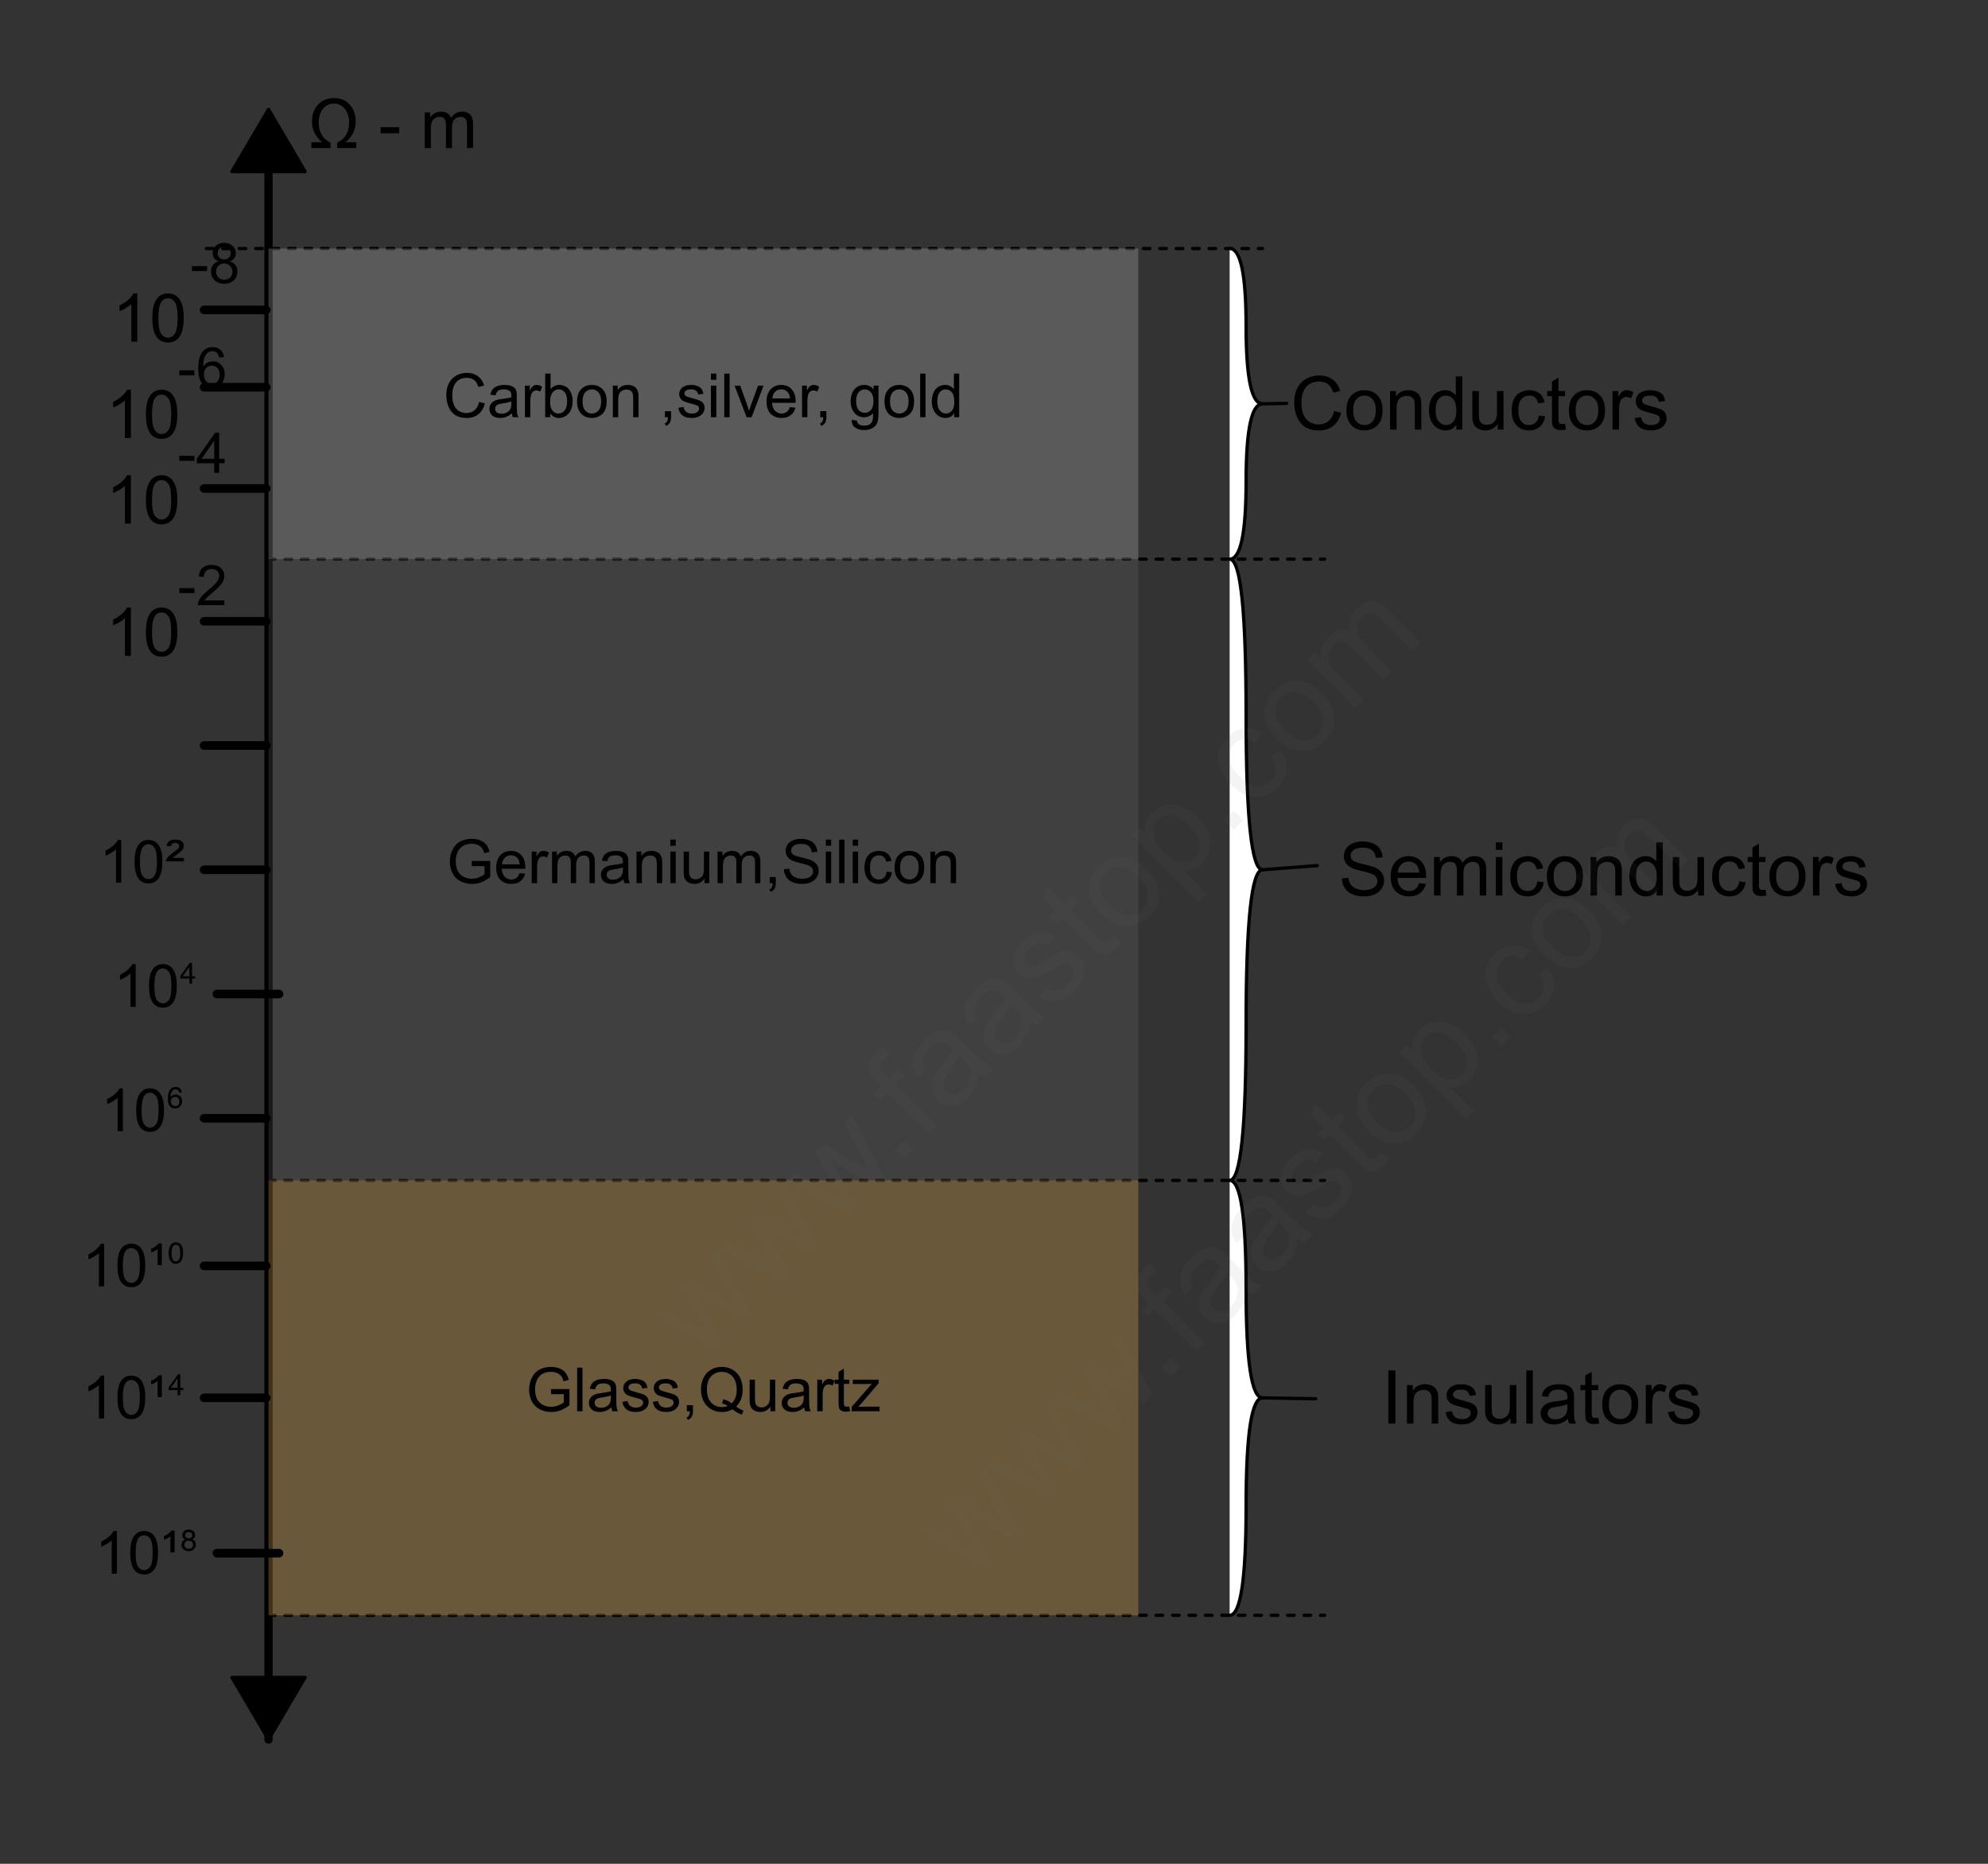 ﻿<?xml version="1.0" encoding="utf-8"?>
<svg version="1.1" viewBox="0 0 604.724 566.929" width="604.724" height="566.929" style="stroke:none;stroke-linecap:butt;stroke-linejoin:miter;stroke-width:1;stroke-dasharray:none;fill:#000000;fill-opacity:1;fill-rule:evenodd" font-family="Arial" font-size="15" xmlns:xlink="http://www.w3.org/1999/xlink" xmlns="http://www.w3.org/2000/svg">
  <rect x="0" y="0" width="604.724" height="566.929" fill="#333333" stroke="none"/>
  <g transform="matrix(1,0,0,1,0,0)">
    <path d="M81.68,37.795L81.68,226.772L81.68,510.236L81.68,529.134" style="stroke:#000000;stroke-linecap:round;stroke-linejoin:round;stroke-width:2.518;fill:none;" />
    <line id="Line" x1="62.782" y1="75.591" x2="384.042" y2="75.591" style="stroke:#000000;stroke-linecap:round;stroke-linejoin:round;stroke-dasharray:2 3;" />
    <line id="Line1" x1="81.68" y1="170.079" x2="402.94" y2="170.079" style="stroke:#000000;stroke-linecap:round;stroke-linejoin:round;stroke-dasharray:2 3;" />
    <line id="Line2" x1="81.68" y1="359.055" x2="402.94" y2="359.055" style="stroke:#000000;stroke-linecap:round;stroke-linejoin:round;stroke-dasharray:2 3;" />
    <line id="Line3" x1="81.68" y1="491.339" x2="402.94" y2="491.339" style="stroke:#000000;stroke-linecap:round;stroke-linejoin:round;stroke-dasharray:2 3;" />
    <g id="Rectangle" transform="matrix(1,0,0,1,81.68,75.591)">
      <g opacity="0.257">
        <rect x="0" y="0" width="264.567" height="94.488" style="stroke:#000000;stroke-linecap:round;stroke-linejoin:round;stroke-width:0;fill:#CCCCCC;" />
      </g>
    </g>
    <g id="Rectangle1" transform="matrix(1,0,0,1,81.68,170.079)">
      <g opacity="0.257">
        <rect x="0" y="0" width="264.567" height="188.976" style="stroke:#000000;stroke-linecap:round;stroke-linejoin:round;stroke-width:0;fill:#666666;" />
      </g>
    </g>
    <g id="Rectangle2" transform="matrix(1,0,0,1,81.68,359.055)">
      <g opacity="0.262">
        <rect x="0" y="0" width="264.567" height="132.284" style="stroke:#000000;stroke-linecap:round;stroke-linejoin:round;stroke-width:0;fill:#FFC34D;" />
      </g>
    </g>
    <g id="Figure callout text bracket" transform="matrix(1,0,0,1,251.758,75.591)">
      <path d="M122.284,0Q127.284,0 127.284,23.622Q127.284,47.244 132.284,47.244Q127.284,47.244 127.284,70.866Q127.284,94.488 122.284,94.488" style="stroke:#000000;stroke-linecap:round;stroke-linejoin:round;fill:#FFFFFF;" />
      <line x1="132.284" y1="47.244" x2="139.632" y2="47.104" style="stroke:#000000;stroke-linecap:round;stroke-linejoin:round;" />
    </g>
    <g id="Figure callout text bracket1" transform="matrix(1,0,0,1,251.758,170.079)">
      <path d="M122.284,0Q127.284,0 127.284,47.244Q127.284,94.488 132.284,94.488Q127.284,94.488 127.284,141.732Q127.284,188.976 122.284,188.976" style="stroke:#000000;stroke-linecap:round;stroke-linejoin:round;fill:#FFFFFF;" />
      <line x1="132.284" y1="94.488" x2="148.941" y2="93.228" style="stroke:#000000;stroke-linecap:round;stroke-linejoin:round;" />
    </g>
    <g id="Figure callout text bracket2" transform="matrix(1,0,0,1,251.758,359.055)">
      <path d="M122.284,0Q127.284,0 127.284,33.071Q127.284,66.142 132.284,66.142Q127.284,66.142 127.284,99.213Q127.284,132.284 122.284,132.284" style="stroke:#000000;stroke-linecap:round;stroke-linejoin:round;fill:#FFFFFF;" />
      <line x1="132.284" y1="66.142" x2="148.451" y2="66.422" style="stroke:#000000;stroke-linecap:round;stroke-linejoin:round;" />
    </g>
    <g id="Text" transform="matrix(1,0,0,1,384.042,101.592)">
      <rect x="0" y="0" width="132.284" height="42.485" style="stroke-linecap:round;stroke-linejoin:round;fill:none;fill-opacity:0;" />
      <path d="M21.777,23.404L23.917,23.945Q23.244,26.581 21.496,27.965Q19.747,29.35 17.222,29.35Q14.607,29.35 12.969,28.285Q11.331,27.221 10.476,25.202Q9.622,23.184 9.622,20.867Q9.622,18.341 10.587,16.461Q11.552,14.58 13.333,13.604Q15.115,12.627 17.255,12.627Q19.681,12.627 21.336,13.863Q22.991,15.098 23.641,17.338L23.641,17.338L21.535,17.834Q20.972,16.069 19.902,15.264Q18.832,14.459 17.21,14.459Q15.346,14.459 14.094,15.352Q12.842,16.245 12.335,17.751Q11.828,19.257 11.828,20.856Q11.828,22.919 12.429,24.458Q13.03,25.997 14.299,26.758Q15.567,27.519 17.045,27.519Q18.843,27.519 20.09,26.482Q21.336,25.445 21.777,23.404zM25.527,23.217Q25.527,19.963 27.337,18.396Q28.848,17.095 31.021,17.095Q33.436,17.095 34.97,18.678Q36.503,20.261 36.503,23.051Q36.503,25.313 35.825,26.609Q35.146,27.905 33.85,28.622Q32.554,29.339 31.021,29.339Q28.561,29.339 27.044,27.761Q25.527,26.184 25.527,23.217zM27.568,23.217Q27.568,25.467 28.55,26.587Q29.532,27.706 31.021,27.706Q32.499,27.706 33.48,26.581Q34.462,25.456 34.462,23.151Q34.462,20.978 33.475,19.858Q32.488,18.738 31.021,18.738Q29.532,18.738 28.55,19.852Q27.568,20.967 27.568,23.217zM38.797,29.074L38.797,17.36L40.584,17.36L40.584,19.025Q41.875,17.095 44.312,17.095Q45.371,17.095 46.259,17.475Q47.147,17.856 47.589,18.474Q48.03,19.091 48.206,19.941Q48.316,20.492 48.316,21.871L48.316,21.871L48.316,29.074L46.331,29.074L46.331,21.948Q46.331,20.735 46.099,20.134Q45.868,19.533 45.278,19.174Q44.688,18.816 43.893,18.816Q42.625,18.816 41.704,19.621Q40.783,20.426 40.783,22.676L40.783,22.676L40.783,29.074L38.797,29.074zM58.928,29.074L58.928,27.596Q57.814,29.339 55.652,29.339Q54.251,29.339 53.076,28.567Q51.901,27.794 51.256,26.41Q50.611,25.026 50.611,23.228Q50.611,21.474 51.195,20.046Q51.78,18.617 52.949,17.856Q54.118,17.095 55.563,17.095Q56.622,17.095 57.45,17.542Q58.277,17.988 58.795,18.705L58.795,18.705L58.795,12.903L60.77,12.903L60.77,29.074L58.928,29.074zM52.651,23.228Q52.651,25.478 53.6,26.592Q54.549,27.706 55.839,27.706Q57.141,27.706 58.051,26.642Q58.961,25.577 58.961,23.393Q58.961,20.989 58.034,19.863Q57.108,18.738 55.751,18.738Q54.427,18.738 53.539,19.819Q52.651,20.9 52.651,23.228zM71.536,29.074L71.536,27.353Q70.168,29.339 67.818,29.339Q66.781,29.339 65.882,28.942Q64.984,28.544 64.548,27.943Q64.112,27.342 63.936,26.471Q63.814,25.886 63.814,24.618L63.814,24.618L63.814,17.36L65.8,17.36L65.8,23.857Q65.8,25.412 65.921,25.952Q66.109,26.735 66.715,27.182Q67.322,27.629 68.216,27.629Q69.109,27.629 69.892,27.171Q70.675,26.713 71.001,25.925Q71.326,25.136 71.326,23.636L71.326,23.636L71.326,17.36L73.311,17.36L73.311,29.074L71.536,29.074zM84.033,24.783L85.986,25.037Q85.666,27.055 84.347,28.197Q83.029,29.339 81.11,29.339Q78.705,29.339 77.244,27.767Q75.782,26.195 75.782,23.261Q75.782,21.364 76.411,19.941Q77.04,18.518 78.325,17.806Q79.61,17.095 81.121,17.095Q83.029,17.095 84.243,18.06Q85.456,19.025 85.798,20.801L85.798,20.801L83.868,21.099Q83.592,19.919 82.891,19.323Q82.191,18.727 81.198,18.727Q79.698,18.727 78.761,19.803Q77.823,20.878 77.823,23.206Q77.823,25.566 78.728,26.636Q79.632,27.706 81.088,27.706Q82.257,27.706 83.04,26.989Q83.824,26.272 84.033,24.783zM92.019,27.298L92.306,29.052Q91.468,29.228 90.806,29.228Q89.725,29.228 89.129,28.887Q88.534,28.544 88.291,27.988Q88.048,27.43 88.048,25.643L88.048,25.643L88.048,18.904L86.592,18.904L86.592,17.36L88.048,17.36L88.048,14.459L90.023,13.267L90.023,17.36L92.019,17.36L92.019,18.904L90.023,18.904L90.023,25.754Q90.023,26.603 90.127,26.846Q90.232,27.088 90.469,27.232Q90.707,27.375 91.148,27.375Q91.479,27.375 92.019,27.298zM93.21,23.217Q93.21,19.963 95.019,18.396Q96.531,17.095 98.704,17.095Q101.119,17.095 102.653,18.678Q104.186,20.261 104.186,23.051Q104.186,25.313 103.507,26.609Q102.829,27.905 101.533,28.622Q100.237,29.339 98.704,29.339Q96.244,29.339 94.727,27.761Q93.21,26.184 93.21,23.217zM95.251,23.217Q95.251,25.467 96.233,26.587Q97.215,27.706 98.704,27.706Q100.182,27.706 101.163,26.581Q102.145,25.456 102.145,23.151Q102.145,20.978 101.158,19.858Q100.171,18.738 98.704,18.738Q97.215,18.738 96.233,19.852Q95.251,20.967 95.251,23.217zM106.458,29.074L106.458,17.36L108.245,17.36L108.245,19.136Q108.929,17.889 109.508,17.492Q110.087,17.095 110.782,17.095Q111.786,17.095 112.823,17.735L112.823,17.735L112.139,19.577Q111.411,19.147 110.683,19.147Q110.032,19.147 109.514,19.538Q108.995,19.93 108.775,20.625Q108.444,21.684 108.444,22.941L108.444,22.941L108.444,29.074L106.458,29.074zM113.187,25.577L115.15,25.268Q115.316,26.449 116.071,27.078Q116.827,27.706 118.183,27.706Q119.551,27.706 120.213,27.149Q120.875,26.592 120.875,25.842Q120.875,25.169 120.29,24.783Q119.882,24.518 118.261,24.11Q116.077,23.559 115.233,23.156Q114.389,22.753 113.953,22.042Q113.518,21.331 113.518,20.47Q113.518,19.687 113.876,19.02Q114.235,18.352 114.852,17.911Q115.316,17.569 116.115,17.332Q116.915,17.095 117.831,17.095Q119.209,17.095 120.252,17.492Q121.294,17.889 121.79,18.567Q122.287,19.246 122.474,20.382L122.474,20.382L120.533,20.647Q120.401,19.742 119.766,19.235Q119.132,18.727 117.974,18.727Q116.606,18.727 116.022,19.18Q115.437,19.632 115.437,20.239Q115.437,20.625 115.68,20.933Q115.922,21.253 116.441,21.463Q116.739,21.573 118.195,21.97Q120.301,22.533 121.134,22.891Q121.967,23.25 122.441,23.934Q122.916,24.618 122.916,25.633Q122.916,26.625 122.337,27.502Q121.757,28.379 120.665,28.859Q119.573,29.339 118.195,29.339Q115.911,29.339 114.714,28.39Q113.518,27.442 113.187,25.577z" />
    </g>
    <g id="Text1" transform="matrix(1,0,0,1,402.94,243.325)">
      <rect x="0" y="0" width="170.079" height="42.485" style="stroke-linecap:round;stroke-linejoin:round;fill:none;fill-opacity:0;" />
      <path d="M5.223,23.879L7.241,23.702Q7.385,24.916 7.909,25.693Q8.433,26.471 9.536,26.951Q10.639,27.43 12.018,27.43Q13.242,27.43 14.18,27.066Q15.117,26.702 15.575,26.068Q16.033,25.434 16.033,24.684Q16.033,23.923 15.591,23.355Q15.15,22.787 14.136,22.401Q13.485,22.147 11.257,21.612Q9.028,21.077 8.135,20.603Q6.977,19.996 6.409,19.097Q5.84,18.198 5.84,17.084Q5.84,15.86 6.535,14.795Q7.23,13.731 8.565,13.179Q9.9,12.627 11.532,12.627Q13.33,12.627 14.704,13.207Q16.077,13.786 16.816,14.911Q17.555,16.036 17.61,17.459L17.61,17.459L15.558,17.613Q15.393,16.08 14.439,15.297Q13.485,14.514 11.62,14.514Q9.679,14.514 8.791,15.225Q7.903,15.937 7.903,16.941Q7.903,17.812 8.532,18.374Q9.15,18.937 11.758,19.527Q14.367,20.117 15.338,20.558Q16.75,21.209 17.422,22.207Q18.095,23.206 18.095,24.507Q18.095,25.798 17.356,26.94Q16.617,28.081 15.233,28.715Q13.849,29.35 12.117,29.35Q9.922,29.35 8.438,28.71Q6.955,28.07 6.111,26.785Q5.267,25.5 5.223,23.879zM28.762,25.302L30.814,25.555Q30.328,27.353 29.016,28.346Q27.703,29.339 25.662,29.339Q23.092,29.339 21.587,27.756Q20.081,26.173 20.081,23.316Q20.081,20.36 21.603,18.727Q23.125,17.095 25.552,17.095Q27.901,17.095 29.391,18.694Q30.88,20.294 30.88,23.195Q30.88,23.371 30.869,23.724L30.869,23.724L22.133,23.724Q22.243,25.654 23.225,26.68Q24.206,27.706 25.673,27.706Q26.765,27.706 27.538,27.133Q28.31,26.559 28.762,25.302zM22.243,22.092L28.784,22.092Q28.652,20.614 28.034,19.875Q27.085,18.727 25.574,18.727Q24.206,18.727 23.274,19.643Q22.342,20.558 22.243,22.092zM33.273,29.074L33.273,17.36L35.049,17.36L35.049,19.003Q35.601,18.143 36.516,17.619Q37.432,17.095 38.601,17.095Q39.903,17.095 40.736,17.635Q41.568,18.176 41.91,19.147Q43.3,17.095 45.528,17.095Q47.271,17.095 48.209,18.06Q49.146,19.025 49.146,21.033L49.146,21.033L49.146,29.074L47.172,29.074L47.172,21.695Q47.172,20.503 46.979,19.979Q46.786,19.455 46.278,19.136Q45.771,18.816 45.087,18.816Q43.852,18.816 43.035,19.637Q42.219,20.459 42.219,22.268L42.219,22.268L42.219,29.074L40.234,29.074L40.234,21.463Q40.234,20.139 39.748,19.477Q39.263,18.816 38.16,18.816Q37.322,18.816 36.61,19.257Q35.899,19.698 35.579,20.547Q35.259,21.397 35.259,22.996L35.259,22.996L35.259,29.074L33.273,29.074zM52.08,15.187L52.08,12.903L54.066,12.903L54.066,15.187L52.08,15.187zM52.08,29.074L52.08,17.36L54.066,17.36L54.066,29.074L52.08,29.074zM64.699,24.783L66.652,25.037Q66.332,27.055 65.013,28.197Q63.695,29.339 61.776,29.339Q59.371,29.339 57.91,27.767Q56.448,26.195 56.448,23.261Q56.448,21.364 57.077,19.941Q57.706,18.518 58.991,17.806Q60.276,17.095 61.787,17.095Q63.695,17.095 64.909,18.06Q66.122,19.025 66.464,20.801L66.464,20.801L64.534,21.099Q64.258,19.919 63.557,19.323Q62.857,18.727 61.864,18.727Q60.364,18.727 59.427,19.803Q58.489,20.878 58.489,23.206Q58.489,25.566 59.394,26.636Q60.298,27.706 61.754,27.706Q62.923,27.706 63.706,26.989Q64.49,26.272 64.699,24.783zM67.611,23.217Q67.611,19.963 69.42,18.396Q70.931,17.095 73.104,17.095Q75.52,17.095 77.053,18.678Q78.587,20.261 78.587,23.051Q78.587,25.313 77.908,26.609Q77.23,27.905 75.934,28.622Q74.638,29.339 73.104,29.339Q70.645,29.339 69.128,27.761Q67.611,26.184 67.611,23.217zM69.652,23.217Q69.652,25.467 70.634,26.587Q71.615,27.706 73.104,27.706Q74.582,27.706 75.564,26.581Q76.546,25.456 76.546,23.151Q76.546,20.978 75.559,19.858Q74.571,18.738 73.104,18.738Q71.615,18.738 70.634,19.852Q69.652,20.967 69.652,23.217zM80.881,29.074L80.881,17.36L82.668,17.36L82.668,19.025Q83.958,17.095 86.396,17.095Q87.455,17.095 88.343,17.475Q89.231,17.856 89.672,18.474Q90.113,19.091 90.29,19.941Q90.4,20.492 90.4,21.871L90.4,21.871L90.4,29.074L88.415,29.074L88.415,21.948Q88.415,20.735 88.183,20.134Q87.951,19.533 87.361,19.174Q86.771,18.816 85.977,18.816Q84.709,18.816 83.787,19.621Q82.866,20.426 82.866,22.676L82.866,22.676L82.866,29.074L80.881,29.074zM101.011,29.074L101.011,27.596Q99.897,29.339 97.736,29.339Q96.335,29.339 95.16,28.567Q93.985,27.794 93.34,26.41Q92.695,25.026 92.695,23.228Q92.695,21.474 93.279,20.046Q93.864,18.617 95.033,17.856Q96.202,17.095 97.647,17.095Q98.706,17.095 99.533,17.542Q100.361,17.988 100.879,18.705L100.879,18.705L100.879,12.903L102.854,12.903L102.854,29.074L101.011,29.074zM94.735,23.228Q94.735,25.478 95.684,26.592Q96.632,27.706 97.923,27.706Q99.225,27.706 100.135,26.642Q101.045,25.577 101.045,23.393Q101.045,20.989 100.118,19.863Q99.192,18.738 97.835,18.738Q96.511,18.738 95.623,19.819Q94.735,20.9 94.735,23.228zM113.619,29.074L113.619,27.353Q112.252,29.339 109.902,29.339Q108.865,29.339 107.966,28.942Q107.067,28.544 106.632,27.943Q106.196,27.342 106.019,26.471Q105.898,25.886 105.898,24.618L105.898,24.618L105.898,17.36L107.883,17.36L107.883,23.857Q107.883,25.412 108.005,25.952Q108.192,26.735 108.799,27.182Q109.406,27.629 110.299,27.629Q111.193,27.629 111.976,27.171Q112.759,26.713 113.084,25.925Q113.41,25.136 113.41,23.636L113.41,23.636L113.41,17.36L115.395,17.36L115.395,29.074L113.619,29.074zM126.117,24.783L128.069,25.037Q127.749,27.055 126.431,28.197Q125.113,29.339 123.194,29.339Q120.789,29.339 119.328,27.767Q117.866,26.195 117.866,23.261Q117.866,21.364 118.495,19.941Q119.124,18.518 120.409,17.806Q121.694,17.095 123.205,17.095Q125.113,17.095 126.326,18.06Q127.54,19.025 127.882,20.801L127.882,20.801L125.951,21.099Q125.676,19.919 124.975,19.323Q124.275,18.727 123.282,18.727Q121.782,18.727 120.844,19.803Q119.907,20.878 119.907,23.206Q119.907,25.566 120.811,26.636Q121.716,27.706 123.172,27.706Q124.341,27.706 125.124,26.989Q125.907,26.272 126.117,24.783zM134.103,27.298L134.39,29.052Q133.551,29.228 132.89,29.228Q131.809,29.228 131.213,28.887Q130.617,28.544 130.375,27.988Q130.132,27.43 130.132,25.643L130.132,25.643L130.132,18.904L128.676,18.904L128.676,17.36L130.132,17.36L130.132,14.459L132.106,13.267L132.106,17.36L134.103,17.36L134.103,18.904L132.106,18.904L132.106,25.754Q132.106,26.603 132.211,26.846Q132.316,27.088 132.553,27.232Q132.79,27.375 133.232,27.375Q133.562,27.375 134.103,27.298zM135.294,23.217Q135.294,19.963 137.103,18.396Q138.614,17.095 140.787,17.095Q143.203,17.095 144.736,18.678Q146.27,20.261 146.27,23.051Q146.27,25.313 145.591,26.609Q144.913,27.905 143.617,28.622Q142.321,29.339 140.787,29.339Q138.328,29.339 136.811,27.761Q135.294,26.184 135.294,23.217zM137.335,23.217Q137.335,25.467 138.317,26.587Q139.298,27.706 140.787,27.706Q142.266,27.706 143.247,26.581Q144.229,25.456 144.229,23.151Q144.229,20.978 143.242,19.858Q142.255,18.738 140.787,18.738Q139.298,18.738 138.317,19.852Q137.335,20.967 137.335,23.217zM148.542,29.074L148.542,17.36L150.329,17.36L150.329,19.136Q151.013,17.889 151.592,17.492Q152.171,17.095 152.866,17.095Q153.869,17.095 154.906,17.735L154.906,17.735L154.222,19.577Q153.494,19.147 152.767,19.147Q152.116,19.147 151.597,19.538Q151.079,19.93 150.858,20.625Q150.527,21.684 150.527,22.941L150.527,22.941L150.527,29.074L148.542,29.074zM155.27,25.577L157.234,25.268Q157.399,26.449 158.155,27.078Q158.911,27.706 160.267,27.706Q161.635,27.706 162.297,27.149Q162.959,26.592 162.959,25.842Q162.959,25.169 162.374,24.783Q161.966,24.518 160.344,24.11Q158.16,23.559 157.317,23.156Q156.473,22.753 156.037,22.042Q155.601,21.331 155.601,20.47Q155.601,19.687 155.96,19.02Q156.318,18.352 156.936,17.911Q157.399,17.569 158.199,17.332Q158.999,17.095 159.914,17.095Q161.293,17.095 162.335,17.492Q163.378,17.889 163.874,18.567Q164.371,19.246 164.558,20.382L164.558,20.382L162.617,20.647Q162.484,19.742 161.85,19.235Q161.216,18.727 160.058,18.727Q158.69,18.727 158.105,19.18Q157.521,19.632 157.521,20.239Q157.521,20.625 157.763,20.933Q158.006,21.253 158.524,21.463Q158.822,21.573 160.278,21.97Q162.385,22.533 163.218,22.891Q164.051,23.25 164.525,23.934Q164.999,24.618 164.999,25.633Q164.999,26.625 164.42,27.502Q163.841,28.379 162.749,28.859Q161.657,29.339 160.278,29.339Q157.995,29.339 156.798,28.39Q155.601,27.442 155.27,25.577z" />
    </g>
    <g id="Text2" transform="matrix(1,0,0,1,402.94,403.954)">
      <rect x="0" y="0" width="132.284" height="42.485" style="stroke-linecap:round;stroke-linejoin:round;fill:none;fill-opacity:0;" />
      <path d="M19.384,29.074L19.384,12.903L21.523,12.903L21.523,29.074L19.384,29.074zM25.031,29.074L25.031,17.36L26.818,17.36L26.818,19.025Q28.109,17.095 30.546,17.095Q31.605,17.095 32.493,17.475Q33.381,17.856 33.822,18.474Q34.264,19.091 34.44,19.941Q34.55,20.492 34.55,21.871L34.55,21.871L34.55,29.074L32.565,29.074L32.565,21.948Q32.565,20.735 32.333,20.134Q32.102,19.533 31.512,19.174Q30.921,18.816 30.127,18.816Q28.859,18.816 27.938,19.621Q27.017,20.426 27.017,22.676L27.017,22.676L27.017,29.074L25.031,29.074zM36.768,25.577L38.731,25.268Q38.897,26.449 39.652,27.078Q40.408,27.706 41.764,27.706Q43.132,27.706 43.794,27.149Q44.456,26.592 44.456,25.842Q44.456,25.169 43.871,24.783Q43.463,24.518 41.842,24.11Q39.658,23.559 38.814,23.156Q37.97,22.753 37.534,22.042Q37.099,21.331 37.099,20.47Q37.099,19.687 37.457,19.02Q37.816,18.352 38.433,17.911Q38.897,17.569 39.696,17.332Q40.496,17.095 41.411,17.095Q42.79,17.095 43.833,17.492Q44.875,17.889 45.371,18.567Q45.868,19.246 46.055,20.382L46.055,20.382L44.114,20.647Q43.981,19.742 43.347,19.235Q42.713,18.727 41.555,18.727Q40.187,18.727 39.602,19.18Q39.018,19.632 39.018,20.239Q39.018,20.625 39.261,20.933Q39.503,21.253 40.022,21.463Q40.319,21.573 41.775,21.97Q43.882,22.533 44.715,22.891Q45.548,23.25 46.022,23.934Q46.496,24.618 46.496,25.633Q46.496,26.625 45.917,27.502Q45.338,28.379 44.246,28.859Q43.154,29.339 41.775,29.339Q39.492,29.339 38.295,28.39Q37.099,27.442 36.768,25.577zM56.534,29.074L56.534,27.353Q55.166,29.339 52.817,29.339Q51.78,29.339 50.881,28.942Q49.982,28.544 49.546,27.943Q49.111,27.342 48.934,26.471Q48.813,25.886 48.813,24.618L48.813,24.618L48.813,17.36L50.798,17.36L50.798,23.857Q50.798,25.412 50.92,25.952Q51.107,26.735 51.714,27.182Q52.321,27.629 53.214,27.629Q54.108,27.629 54.891,27.171Q55.674,26.713 55.999,25.925Q56.325,25.136 56.325,23.636L56.325,23.636L56.325,17.36L58.31,17.36L58.31,29.074L56.534,29.074zM61.343,29.074L61.343,12.903L63.329,12.903L63.329,29.074L61.343,29.074zM74.017,27.629Q72.914,28.567 71.894,28.953Q70.874,29.339 69.705,29.339Q67.774,29.339 66.737,28.396Q65.701,27.453 65.701,25.985Q65.701,25.125 66.092,24.414Q66.484,23.702 67.118,23.272Q67.752,22.842 68.546,22.621Q69.131,22.467 70.311,22.323Q72.716,22.037 73.852,21.639Q73.863,21.231 73.863,21.121Q73.863,19.908 73.3,19.411Q72.539,18.738 71.039,18.738Q69.638,18.738 68.971,19.229Q68.304,19.72 67.984,20.967L67.984,20.967L66.042,20.702Q66.307,19.455 66.914,18.689Q67.52,17.922 68.668,17.509Q69.815,17.095 71.326,17.095Q72.826,17.095 73.764,17.448Q74.701,17.801 75.143,18.336Q75.584,18.871 75.76,19.687Q75.86,20.195 75.86,21.518L75.86,21.518L75.86,24.165Q75.86,26.934 75.986,27.668Q76.113,28.401 76.488,29.074L76.488,29.074L74.415,29.074Q74.106,28.456 74.017,27.629zM73.852,23.195Q72.771,23.636 70.609,23.945Q69.385,24.121 68.877,24.342Q68.37,24.562 68.094,24.987Q67.818,25.412 67.818,25.93Q67.818,26.724 68.419,27.254Q69.021,27.783 70.179,27.783Q71.326,27.783 72.219,27.282Q73.113,26.78 73.532,25.908Q73.852,25.235 73.852,23.923L73.852,23.923L73.852,23.195zM83.239,27.298L83.526,29.052Q82.687,29.228 82.026,29.228Q80.945,29.228 80.349,28.887Q79.753,28.544 79.511,27.988Q79.268,27.43 79.268,25.643L79.268,25.643L79.268,18.904L77.812,18.904L77.812,17.36L79.268,17.36L79.268,14.459L81.242,13.267L81.242,17.36L83.239,17.36L83.239,18.904L81.242,18.904L81.242,25.754Q81.242,26.603 81.347,26.846Q81.452,27.088 81.689,27.232Q81.926,27.375 82.368,27.375Q82.698,27.375 83.239,27.298zM84.43,23.217Q84.43,19.963 86.239,18.396Q87.75,17.095 89.923,17.095Q92.339,17.095 93.872,18.678Q95.406,20.261 95.406,23.051Q95.406,25.313 94.727,26.609Q94.049,27.905 92.753,28.622Q91.457,29.339 89.923,29.339Q87.464,29.339 85.947,27.761Q84.43,26.184 84.43,23.217zM86.471,23.217Q86.471,25.467 87.453,26.587Q88.434,27.706 89.923,27.706Q91.401,27.706 92.383,26.581Q93.365,25.456 93.365,23.151Q93.365,20.978 92.378,19.858Q91.391,18.738 89.923,18.738Q88.434,18.738 87.453,19.852Q86.471,20.967 86.471,23.217zM97.678,29.074L97.678,17.36L99.465,17.36L99.465,19.136Q100.149,17.889 100.728,17.492Q101.307,17.095 102.002,17.095Q103.006,17.095 104.042,17.735L104.042,17.735L103.359,19.577Q102.63,19.147 101.903,19.147Q101.252,19.147 100.733,19.538Q100.215,19.93 99.994,20.625Q99.663,21.684 99.663,22.941L99.663,22.941L99.663,29.074L97.678,29.074zM104.406,25.577L106.37,25.268Q106.535,26.449 107.291,27.078Q108.046,27.706 109.403,27.706Q110.771,27.706 111.433,27.149Q112.095,26.592 112.095,25.842Q112.095,25.169 111.51,24.783Q111.102,24.518 109.481,24.11Q107.296,23.559 106.453,23.156Q105.609,22.753 105.173,22.042Q104.737,21.331 104.737,20.47Q104.737,19.687 105.096,19.02Q105.454,18.352 106.072,17.911Q106.535,17.569 107.335,17.332Q108.135,17.095 109.05,17.095Q110.429,17.095 111.472,17.492Q112.514,17.889 113.01,18.567Q113.507,19.246 113.694,20.382L113.694,20.382L111.753,20.647Q111.62,19.742 110.986,19.235Q110.352,18.727 109.194,18.727Q107.826,18.727 107.241,19.18Q106.657,19.632 106.657,20.239Q106.657,20.625 106.899,20.933Q107.142,21.253 107.66,21.463Q107.958,21.573 109.414,21.97Q111.521,22.533 112.354,22.891Q113.187,23.25 113.661,23.934Q114.135,24.618 114.135,25.633Q114.135,26.625 113.556,27.502Q112.977,28.379 111.885,28.859Q110.793,29.339 109.414,29.339Q107.131,29.339 105.934,28.39Q104.737,27.442 104.406,25.577z" />
    </g>
    <g id="Text3" transform="matrix(1,0,0,1,81.68,18.898)">
      <rect x="0" y="0" width="75.591" height="37.795" style="stroke-linecap:round;stroke-linejoin:round;fill:none;fill-opacity:0;" />
      <path d="M13.047,24.373L16.31,24.373Q13.21,21.783 13.21,18.051Q13.21,16.022 14.026,14.411Q14.841,12.8 16.33,11.867Q17.819,10.934 19.91,10.934Q21.98,10.934 23.361,11.79Q24.743,12.647 25.635,14.248Q26.527,15.849 26.527,18.051Q26.527,21.783 23.427,24.373L23.427,24.373L26.691,24.373L26.691,26.138L20.878,26.138L20.878,24.486Q24.508,22.793 24.508,18.357Q24.508,15.859 23.229,14.243Q21.949,12.626 19.899,12.626Q17.788,12.626 16.524,14.253Q15.26,15.879 15.26,18.255Q15.26,22.752 18.869,24.486L18.869,24.486L18.869,26.138L13.047,26.138L13.047,24.373zM34.094,21.651L34.094,19.805L39.733,19.805L39.733,21.651L34.094,21.651zM47.534,26.138L47.534,15.308L49.175,15.308L49.175,16.828Q49.685,16.032 50.532,15.548Q51.378,15.063 52.459,15.063Q53.662,15.063 54.432,15.563Q55.202,16.063 55.518,16.96Q56.803,15.063 58.863,15.063Q60.474,15.063 61.34,15.956Q62.207,16.848 62.207,18.704L62.207,18.704L62.207,26.138L60.382,26.138L60.382,19.316Q60.382,18.214 60.203,17.73Q60.025,17.246 59.556,16.95Q59.087,16.654 58.455,16.654Q57.313,16.654 56.558,17.414Q55.803,18.174 55.803,19.846L55.803,19.846L55.803,26.138L53.968,26.138L53.968,19.102Q53.968,17.878 53.519,17.266Q53.071,16.654 52.051,16.654Q51.276,16.654 50.618,17.062Q49.961,17.47 49.665,18.255Q49.369,19.04 49.369,20.519L49.369,20.519L49.369,26.138L47.534,26.138z" />
    </g>
    <g id="Ellipse" transform="matrix(1,0,0,1,45.249,110.691)">
      <ellipse cx="0" cy="0" rx="0" ry="0" style="stroke:#000000;stroke-linecap:round;stroke-linejoin:round;fill:#FFFFFF;" />
    </g>
    <g id="Text4" transform="matrix(1,0,0,1,24.987,108.242)">
      <rect x="0" y="0" width="37.095" height="35.836" style="stroke-linecap:round;stroke-linejoin:round;fill:none;fill-opacity:0;" />
      <path d="M14.822,25.01L13.024,25.01L13.024,13.553Q12.375,14.172 11.321,14.791Q10.267,15.411 9.428,15.72L9.428,15.72L9.428,13.982Q10.936,13.273 12.065,12.264Q13.194,11.255 13.663,10.306L13.663,10.306L14.822,10.306L14.822,25.01zM19.397,17.788Q19.397,15.191 19.931,13.608Q20.465,12.024 21.519,11.165Q22.573,10.306 24.171,10.306Q25.35,10.306 26.239,10.781Q27.128,11.255 27.707,12.149Q28.287,13.043 28.616,14.327Q28.946,15.61 28.946,17.788Q28.946,20.365 28.417,21.948Q27.887,23.532 26.833,24.395Q25.78,25.259 24.171,25.259Q22.054,25.259 20.845,23.741Q19.397,21.913 19.397,17.788zM21.245,17.788Q21.245,21.394 22.089,22.587Q22.933,23.781 24.171,23.781Q25.41,23.781 26.254,22.582Q27.098,21.384 27.098,17.788Q27.098,14.172 26.254,12.983Q25.41,11.795 24.151,11.795Q22.913,11.795 22.174,12.843Q21.245,14.182 21.245,17.788z" />
    </g>
    <g id="Text5" transform="matrix(1,0,0,1,46.824,91.793)">
      <rect x="0" y="0" width="29.466" height="40.245" style="stroke-linecap:round;stroke-linejoin:round;fill:none;fill-opacity:0;" />
      <path d="M7.718,22.369L7.718,20.863L12.32,20.863L12.32,22.369L7.718,22.369zM21.316,16.819L19.826,16.935Q19.627,16.053 19.26,15.653Q18.653,15.013 17.762,15.013Q17.047,15.013 16.506,15.412Q15.798,15.928 15.391,16.919Q14.983,17.909 14.966,19.74Q15.507,18.916 16.289,18.516Q17.072,18.117 17.929,18.117Q19.427,18.117 20.48,19.22Q21.532,20.322 21.532,22.07Q21.532,23.218 21.037,24.204Q20.542,25.191 19.677,25.715Q18.811,26.239 17.712,26.239Q15.84,26.239 14.658,24.862Q13.476,23.485 13.476,20.322Q13.476,16.785 14.783,15.179Q15.923,13.781 17.854,13.781Q19.294,13.781 20.213,14.588Q21.133,15.396 21.316,16.819zM15.199,22.078Q15.199,22.852 15.528,23.559Q15.857,24.267 16.448,24.637Q17.038,25.008 17.688,25.008Q18.636,25.008 19.319,24.242Q20.001,23.476 20.001,22.161Q20.001,20.896 19.327,20.168Q18.653,19.44 17.629,19.44Q16.614,19.44 15.907,20.168Q15.199,20.896 15.199,22.078z" />
    </g>
    <g id="Text6" transform="matrix(1,0,0,1,24.987,75.915)">
      <rect x="0" y="0" width="40.992" height="41.88" style="stroke-linecap:round;stroke-linejoin:round;fill:none;fill-opacity:0;" />
      <path d="M16.77,28.032L14.972,28.032L14.972,16.575Q14.323,17.194 13.269,17.814Q12.215,18.433 11.376,18.742L11.376,18.742L11.376,17.004Q12.885,16.295 14.013,15.286Q15.142,14.277 15.611,13.329L15.611,13.329L16.77,13.329L16.77,28.032zM21.345,20.81Q21.345,18.213 21.88,16.63Q22.414,15.047 23.468,14.188Q24.522,13.329 26.12,13.329Q27.299,13.329 28.188,13.803Q29.076,14.277 29.656,15.171Q30.235,16.066 30.565,17.349Q30.894,18.633 30.894,20.81Q30.894,23.387 30.365,24.971Q29.836,26.554 28.782,27.418Q27.728,28.282 26.12,28.282Q24.002,28.282 22.794,26.764Q21.345,24.936 21.345,20.81zM23.193,20.81Q23.193,24.416 24.037,25.61Q24.881,26.803 26.12,26.803Q27.358,26.803 28.202,25.605Q29.047,24.406 29.047,20.81Q29.047,17.194 28.202,16.006Q27.358,14.817 26.1,14.817Q24.861,14.817 24.122,15.866Q23.193,17.204 23.193,20.81z" />
    </g>
    <g id="Text7" transform="matrix(1,0,0,1,49.118,56.693)">
      <rect x="0" y="0" width="32.562" height="47.033" style="stroke-linecap:round;stroke-linejoin:round;fill:none;fill-opacity:0;" />
      <path d="M9.265,25.764L9.265,24.257L13.867,24.257L13.867,25.764L9.265,25.764zM17.396,22.809Q16.464,22.468 16.015,21.836Q15.565,21.203 15.565,20.321Q15.565,18.989 16.522,18.082Q17.479,17.175 19.069,17.175Q20.667,17.175 21.64,18.103Q22.614,19.031 22.614,20.363Q22.614,21.211 22.169,21.84Q21.724,22.468 20.816,22.809Q21.94,23.175 22.527,23.991Q23.113,24.807 23.113,25.938Q23.113,27.503 22.006,28.568Q20.9,29.633 19.094,29.633Q17.288,29.633 16.181,28.564Q15.074,27.495 15.074,25.897Q15.074,24.707 15.678,23.904Q16.281,23.101 17.396,22.809zM17.096,20.271Q17.096,21.137 17.654,21.686Q18.212,22.235 19.102,22.235Q19.968,22.235 20.521,21.69Q21.074,21.145 21.074,20.354Q21.074,19.53 20.504,18.969Q19.934,18.407 19.085,18.407Q18.228,18.407 17.662,18.956Q17.096,19.505 17.096,20.271zM16.614,25.905Q16.614,26.546 16.918,27.145Q17.221,27.744 17.82,28.073Q18.42,28.402 19.11,28.402Q20.184,28.402 20.883,27.711Q21.582,27.02 21.582,25.955Q21.582,24.873 20.862,24.166Q20.142,23.458 19.06,23.458Q18.003,23.458 17.309,24.157Q16.614,24.857 16.614,25.905z" />
    </g>
    <g id="Text8" transform="matrix(1,0,0,1,24.987,134.243)">
      <rect x="0" y="0" width="37.095" height="35.836" style="stroke-linecap:round;stroke-linejoin:round;fill:none;fill-opacity:0;" />
      <path d="M14.822,25.01L13.024,25.01L13.024,13.553Q12.375,14.172 11.321,14.791Q10.267,15.411 9.428,15.72L9.428,15.72L9.428,13.982Q10.936,13.273 12.065,12.264Q13.194,11.255 13.663,10.306L13.663,10.306L14.822,10.306L14.822,25.01zM19.397,17.788Q19.397,15.191 19.931,13.608Q20.465,12.024 21.519,11.165Q22.573,10.306 24.171,10.306Q25.35,10.306 26.239,10.781Q27.128,11.255 27.707,12.149Q28.287,13.043 28.616,14.327Q28.946,15.61 28.946,17.788Q28.946,20.365 28.417,21.948Q27.887,23.532 26.833,24.395Q25.78,25.259 24.171,25.259Q22.054,25.259 20.845,23.741Q19.397,21.913 19.397,17.788zM21.245,17.788Q21.245,21.394 22.089,22.587Q22.933,23.781 24.171,23.781Q25.41,23.781 26.254,22.582Q27.098,21.384 27.098,17.788Q27.098,14.172 26.254,12.983Q25.41,11.795 24.151,11.795Q22.913,11.795 22.174,12.843Q21.245,14.182 21.245,17.788z" />
    </g>
    <g id="Text9" transform="matrix(1,0,0,1,46.824,117.795)">
      <rect x="0" y="0" width="29.466" height="40.245" style="stroke-linecap:round;stroke-linejoin:round;fill:none;fill-opacity:0;" />
      <path d="M7.718,22.369L7.718,20.863L12.32,20.863L12.32,22.369L7.718,22.369zM18.345,26.031L18.345,23.11L13.052,23.11L13.052,21.737L18.62,13.831L19.843,13.831L19.843,21.737L21.491,21.737L21.491,23.11L19.843,23.11L19.843,26.031L18.345,26.031zM18.345,21.737L18.345,16.236L14.525,21.737L18.345,21.737z" />
    </g>
    <g id="Text10" transform="matrix(1,0,0,1,24.987,174.488)">
      <rect x="0" y="0" width="37.095" height="35.836" style="stroke-linecap:round;stroke-linejoin:round;fill:none;fill-opacity:0;" />
      <path d="M14.822,25.01L13.024,25.01L13.024,13.553Q12.375,14.172 11.321,14.791Q10.267,15.411 9.428,15.72L9.428,15.72L9.428,13.982Q10.936,13.273 12.065,12.264Q13.194,11.255 13.663,10.306L13.663,10.306L14.822,10.306L14.822,25.01zM19.397,17.788Q19.397,15.191 19.931,13.608Q20.465,12.024 21.519,11.165Q22.573,10.306 24.171,10.306Q25.35,10.306 26.239,10.781Q27.128,11.255 27.707,12.149Q28.287,13.043 28.616,14.327Q28.946,15.61 28.946,17.788Q28.946,20.365 28.417,21.948Q27.887,23.532 26.833,24.395Q25.78,25.259 24.171,25.259Q22.054,25.259 20.845,23.741Q19.397,21.913 19.397,17.788zM21.245,17.788Q21.245,21.394 22.089,22.587Q22.933,23.781 24.171,23.781Q25.41,23.781 26.254,22.582Q27.098,21.384 27.098,17.788Q27.098,14.172 26.254,12.983Q25.41,11.795 24.151,11.795Q22.913,11.795 22.174,12.843Q21.245,14.182 21.245,17.788z" />
    </g>
    <g id="Text11" transform="matrix(1,0,0,1,46.824,158.04)">
      <rect x="0" y="0" width="29.466" height="40.245" style="stroke-linecap:round;stroke-linejoin:round;fill:none;fill-opacity:0;" />
      <path d="M7.718,22.369L7.718,20.863L12.32,20.863L12.32,22.369L7.718,22.369zM21.416,24.591L21.416,26.031L13.352,26.031Q13.335,25.49 13.526,24.991Q13.834,24.167 14.513,23.368Q15.191,22.569 16.473,21.521Q18.462,19.89 19.16,18.937Q19.86,17.984 19.86,17.135Q19.86,16.244 19.223,15.633Q18.586,15.021 17.563,15.021Q16.481,15.021 15.832,15.67Q15.183,16.319 15.174,17.468L15.174,17.468L13.635,17.31Q13.793,15.587 14.825,14.684Q15.857,13.781 17.596,13.781Q19.352,13.781 20.376,14.755Q21.399,15.728 21.399,17.168Q21.399,17.901 21.1,18.608Q20.8,19.315 20.105,20.098Q19.41,20.88 17.796,22.245Q16.448,23.376 16.065,23.78Q15.682,24.184 15.432,24.591L15.432,24.591L21.416,24.591z" />
    </g>
    <line id="Line4" x1="81.68" y1="94.488" x2="81.68" y2="94.488" style="stroke:#000000;stroke-linecap:round;stroke-linejoin:round;" />
    <line id="Line5" x1="62.082" y1="94.278" x2="80.98" y2="94.278" style="stroke:#000000;stroke-linecap:round;stroke-linejoin:round;stroke-width:2.619;" />
    <line id="Line6" x1="62.082" y1="117.795" x2="80.98" y2="117.795" style="stroke:#000000;stroke-linecap:round;stroke-linejoin:round;stroke-width:2.619;" />
    <line id="Line7" x1="62.082" y1="148.592" x2="80.98" y2="148.592" style="stroke:#000000;stroke-linecap:round;stroke-linejoin:round;stroke-width:2.619;" />
    <line id="Line8" x1="62.082" y1="188.976" x2="80.98" y2="188.976" style="stroke:#000000;stroke-linecap:round;stroke-linejoin:round;stroke-width:2.619;" />
    <line id="Line9" x1="62.082" y1="226.772" x2="80.98" y2="226.772" style="stroke:#000000;stroke-linecap:round;stroke-linejoin:round;stroke-width:2.619;" />
    <line id="Line10" x1="62.082" y1="264.567" x2="80.98" y2="264.567" style="stroke:#000000;stroke-linecap:round;stroke-linejoin:round;stroke-width:2.619;" />
    <line id="Line11" x1="65.979" y1="302.362" x2="84.877" y2="302.362" style="stroke:#000000;stroke-linecap:round;stroke-linejoin:round;stroke-width:2.619;" />
    <line id="Line12" x1="62.082" y1="340.158" x2="80.98" y2="340.158" style="stroke:#000000;stroke-linecap:round;stroke-linejoin:round;stroke-width:2.619;" />
    <line id="Line13" x1="62.082" y1="385.057" x2="80.98" y2="385.057" style="stroke:#000000;stroke-linecap:round;stroke-linejoin:round;stroke-width:2.619;" />
    <line id="Line14" x1="62.082" y1="425.197" x2="80.98" y2="425.197" style="stroke:#000000;stroke-linecap:round;stroke-linejoin:round;stroke-width:2.619;" />
    <line id="Line15" x1="65.979" y1="472.441" x2="84.877" y2="472.441" style="stroke:#000000;stroke-linecap:round;stroke-linejoin:round;stroke-width:2.619;" />
    <g id="Text12" transform="matrix(1,0,0,1,24.287,243.325)">
      <rect x="0" y="0" width="37.795" height="37.795" style="stroke-linecap:round;stroke-linejoin:round;fill:none;fill-opacity:0;" />
      <path d="M12.593,25.176L11.001,25.176L11.001,15.033Q10.426,15.582 9.493,16.13Q8.56,16.678 7.817,16.952L7.817,16.952L7.817,15.414Q9.153,14.786 10.152,13.893Q11.151,12.999 11.567,12.159L11.567,12.159L12.593,12.159L12.593,25.176zM16.643,18.783Q16.643,16.483 17.116,15.082Q17.589,13.68 18.522,12.92Q19.455,12.159 20.87,12.159Q21.913,12.159 22.7,12.579Q23.487,12.999 24,13.791Q24.513,14.582 24.805,15.719Q25.097,16.855 25.097,18.783Q25.097,21.064 24.628,22.466Q24.159,23.867 23.226,24.632Q22.293,25.397 20.87,25.397Q18.995,25.397 17.925,24.053Q16.643,22.435 16.643,18.783zM18.279,18.783Q18.279,21.975 19.026,23.032Q19.773,24.088 20.87,24.088Q21.966,24.088 22.713,23.027Q23.461,21.966 23.461,18.783Q23.461,15.582 22.713,14.529Q21.966,13.477 20.852,13.477Q19.755,13.477 19.101,14.405Q18.279,15.59 18.279,18.783zM26.158,18.694Q26.211,18.19 26.573,17.686Q27.13,16.926 28.404,16.002Q29.677,15.078 29.916,14.812Q30.243,14.45 30.243,14.069Q30.243,13.645 29.934,13.371Q29.624,13.097 29.023,13.097Q28.439,13.097 28.152,13.305Q27.864,13.512 27.679,14.105L27.679,14.105L26.343,13.963Q26.6,12.982 27.232,12.517Q27.864,12.053 29.049,12.053Q30.385,12.053 31.008,12.575Q31.631,13.097 31.631,13.848Q31.631,14.591 31.11,15.254Q30.712,15.749 29.297,16.767Q28.563,17.306 28.253,17.624L28.253,17.624L31.667,17.624L31.667,18.694L26.158,18.694z" />
    </g>
    <g id="Text13" transform="matrix(1,0,0,1,28.184,281.12)">
      <rect x="0" y="0" width="37.795" height="37.795" style="stroke-linecap:round;stroke-linejoin:round;fill:none;fill-opacity:0;" />
      <path d="M13.088,25.161L11.496,25.161L11.496,15.018Q10.921,15.566 9.988,16.114Q9.055,16.663 8.313,16.937L8.313,16.937L8.313,15.398Q9.648,14.77 10.647,13.877Q11.646,12.984 12.062,12.144L12.062,12.144L13.088,12.144L13.088,25.161zM17.138,18.767Q17.138,16.468 17.611,15.066Q18.084,13.665 19.017,12.904Q19.95,12.144 21.365,12.144Q22.408,12.144 23.195,12.564Q23.982,12.984 24.495,13.775Q25.008,14.567 25.3,15.703Q25.592,16.839 25.592,18.767Q25.592,21.049 25.123,22.45Q24.654,23.852 23.721,24.617Q22.788,25.382 21.365,25.382Q19.49,25.382 18.42,24.038Q17.138,22.419 17.138,18.767zM18.774,18.767Q18.774,21.959 19.521,23.016Q20.268,24.073 21.365,24.073Q22.461,24.073 23.209,23.012Q23.956,21.951 23.956,18.767Q23.956,15.566 23.209,14.514Q22.461,13.461 21.347,13.461Q20.251,13.461 19.596,14.39Q18.774,15.575 18.774,18.767zM29.421,15.84L29.421,12.975L27.396,15.84L29.421,15.84zM29.439,18.086L29.439,16.539L26.662,16.539L26.662,15.761L29.562,11.737L30.234,11.737L30.234,15.84L31.163,15.84L31.163,16.539L30.234,16.539L30.234,18.086L29.439,18.086z" />
    </g>
    <g id="Text14" transform="matrix(1,0,0,1,24.287,318.915)">
      <rect x="0" y="0" width="37.795" height="37.795" style="stroke-linecap:round;stroke-linejoin:round;fill:none;fill-opacity:0;" />
      <path d="M13.088,25.161L11.496,25.161L11.496,15.018Q10.921,15.566 9.988,16.114Q9.055,16.663 8.313,16.937L8.313,16.937L8.313,15.398Q9.648,14.77 10.647,13.877Q11.646,12.984 12.062,12.144L12.062,12.144L13.088,12.144L13.088,25.161zM17.138,18.767Q17.138,16.468 17.611,15.066Q18.084,13.665 19.017,12.904Q19.95,12.144 21.365,12.144Q22.408,12.144 23.195,12.564Q23.982,12.984 24.495,13.775Q25.008,14.567 25.3,15.703Q25.592,16.839 25.592,18.767Q25.592,21.049 25.123,22.45Q24.654,23.852 23.721,24.617Q22.788,25.382 21.365,25.382Q19.49,25.382 18.42,24.038Q17.138,22.419 17.138,18.767zM18.774,18.767Q18.774,21.959 19.521,23.016Q20.268,24.073 21.365,24.073Q22.461,24.073 23.209,23.012Q23.956,21.951 23.956,18.767Q23.956,15.566 23.209,14.514Q22.461,13.461 21.347,13.461Q20.251,13.461 19.596,14.39Q18.774,15.575 18.774,18.767zM30.977,13.408L30.19,13.408Q30.119,13.037 29.969,12.825Q29.677,12.427 29.094,12.427Q28.43,12.427 28.037,13.041Q27.643,13.656 27.599,14.806Q27.873,14.408 28.289,14.204Q28.669,14.027 29.138,14.027Q29.934,14.027 30.526,14.536Q31.119,15.044 31.119,16.052Q31.119,16.919 30.557,17.582Q29.996,18.245 28.952,18.245Q28.068,18.245 27.422,17.573Q26.777,16.901 26.777,15.301Q26.777,14.125 27.06,13.302Q27.617,11.728 29.085,11.728Q30.146,11.728 30.561,12.277Q30.977,12.825 30.977,13.408zM30.279,16.123Q30.279,15.637 30,15.195Q29.721,14.752 28.988,14.752Q28.475,14.752 28.085,15.093Q27.696,15.433 27.696,16.123Q27.696,16.724 28.05,17.131Q28.404,17.538 29.023,17.538Q29.651,17.538 29.965,17.118Q30.279,16.698 30.279,16.123z" />
    </g>
    <g id="Text15" transform="matrix(1,0,0,1,18.898,366.159)">
      <rect x="0" y="0" width="43.185" height="37.795" style="stroke-linecap:round;stroke-linejoin:round;fill:none;fill-opacity:0;" />
      <path d="M12.776,25.161L11.184,25.161L11.184,15.018Q10.609,15.566 9.676,16.114Q8.743,16.663 8.001,16.937L8.001,16.937L8.001,15.398Q9.336,14.77 10.335,13.877Q11.334,12.984 11.75,12.144L11.75,12.144L12.776,12.144L12.776,25.161zM16.826,18.767Q16.826,16.468 17.299,15.066Q17.772,13.665 18.705,12.904Q19.638,12.144 21.053,12.144Q22.096,12.144 22.883,12.564Q23.67,12.984 24.183,13.775Q24.696,14.567 24.988,15.703Q25.28,16.839 25.28,18.767Q25.28,21.049 24.811,22.45Q24.343,23.852 23.41,24.617Q22.477,25.382 21.053,25.382Q19.178,25.382 18.108,24.038Q16.826,22.419 16.826,18.767zM18.462,18.767Q18.462,21.959 19.209,23.016Q19.956,24.073 21.053,24.073Q22.149,24.073 22.897,23.012Q23.644,21.951 23.644,18.767Q23.644,15.566 22.897,14.514Q22.149,13.461 21.035,13.461Q19.939,13.461 19.284,14.39Q18.462,15.575 18.462,18.767zM29.047,18.679L29.047,13.78Q28.145,14.496 27.066,14.779L27.066,14.779L27.066,13.691Q27.614,13.514 28.286,13.046Q28.959,12.577 29.374,12.038L29.374,12.038L30.329,12.038L30.329,18.679L29.047,18.679zM36.36,12.763Q36.785,13.55 36.785,14.912Q36.785,16.203 36.404,17.043Q35.847,18.254 34.583,18.254Q33.442,18.254 32.885,17.264Q32.416,16.442 32.416,15.044Q32.416,13.966 32.699,13.196Q33.221,11.755 34.583,11.755Q35.812,11.755 36.36,12.763zM35.927,14.938Q35.927,13.859 35.661,13.165Q35.396,12.471 34.636,12.471Q33.928,12.471 33.605,13.13Q33.283,13.789 33.283,15.08Q33.283,16.044 33.486,16.636Q33.804,17.529 34.574,17.529Q35.193,17.529 35.56,16.981Q35.927,16.433 35.927,14.938z" />
    </g>
    <g id="Text16" transform="matrix(1,0,0,1,22.794,453.543)">
      <rect x="0" y="0" width="43.185" height="37.795" style="stroke-linecap:round;stroke-linejoin:round;fill:none;fill-opacity:0;" />
      <path d="M12.776,25.161L11.184,25.161L11.184,15.018Q10.609,15.566 9.676,16.114Q8.743,16.663 8.001,16.937L8.001,16.937L8.001,15.398Q9.336,14.77 10.335,13.877Q11.334,12.984 11.75,12.144L11.75,12.144L12.776,12.144L12.776,25.161zM16.826,18.767Q16.826,16.468 17.299,15.066Q17.772,13.665 18.705,12.904Q19.638,12.144 21.053,12.144Q22.096,12.144 22.883,12.564Q23.67,12.984 24.183,13.775Q24.696,14.567 24.988,15.703Q25.28,16.839 25.28,18.767Q25.28,21.049 24.811,22.45Q24.343,23.852 23.41,24.617Q22.477,25.382 21.053,25.382Q19.178,25.382 18.108,24.038Q16.826,22.419 16.826,18.767zM18.462,18.767Q18.462,21.959 19.209,23.016Q19.956,24.073 21.053,24.073Q22.149,24.073 22.897,23.012Q23.644,21.951 23.644,18.767Q23.644,15.566 22.897,14.514Q22.149,13.461 21.035,13.461Q19.939,13.461 19.284,14.39Q18.462,15.575 18.462,18.767zM29.047,18.679L29.047,13.78Q28.145,14.496 27.066,14.779L27.066,14.779L27.066,13.691Q27.614,13.514 28.286,13.046Q28.959,12.577 29.374,12.038L29.374,12.038L30.329,12.038L30.329,18.679L29.047,18.679zM35.715,13.417Q35.715,13.063 35.432,12.767Q35.149,12.471 34.574,12.471Q33.999,12.471 33.742,12.767Q33.486,13.063 33.486,13.461Q33.486,13.904 33.818,14.156Q34.149,14.408 34.6,14.408Q35.122,14.408 35.418,14.116Q35.715,13.824 35.715,13.417zM35.927,16.353Q35.927,15.743 35.551,15.425Q35.175,15.106 34.592,15.106Q34.017,15.106 33.658,15.429Q33.3,15.752 33.3,16.326Q33.3,16.822 33.628,17.184Q33.955,17.547 34.645,17.547Q35.202,17.547 35.564,17.246Q35.927,16.946 35.927,16.353zM33,14.381Q32.646,14.027 32.646,13.461Q32.646,12.754 33.159,12.245Q33.672,11.737 34.618,11.737Q35.529,11.737 36.046,12.219Q36.563,12.701 36.563,13.338Q36.563,13.93 36.263,14.302Q36.095,14.505 35.741,14.708Q36.13,14.885 36.36,15.124Q36.776,15.566 36.776,16.273Q36.776,17.105 36.214,17.688Q35.653,18.272 34.627,18.272Q33.707,18.272 33.066,17.768Q32.425,17.264 32.425,16.309Q32.425,15.752 32.699,15.341Q32.973,14.929 33.513,14.717Q33.185,14.576 33,14.381z" />
    </g>
    <g id="Text17" transform="matrix(1,0,0,1,18.898,406.299)">
      <rect x="0" y="0" width="43.185" height="37.795" style="stroke-linecap:round;stroke-linejoin:round;fill:none;fill-opacity:0;" />
      <path d="M12.776,25.161L11.184,25.161L11.184,15.018Q10.609,15.566 9.676,16.114Q8.743,16.663 8.001,16.937L8.001,16.937L8.001,15.398Q9.336,14.77 10.335,13.877Q11.334,12.984 11.75,12.144L11.75,12.144L12.776,12.144L12.776,25.161zM16.826,18.767Q16.826,16.468 17.299,15.066Q17.772,13.665 18.705,12.904Q19.638,12.144 21.053,12.144Q22.096,12.144 22.883,12.564Q23.67,12.984 24.183,13.775Q24.696,14.567 24.988,15.703Q25.28,16.839 25.28,18.767Q25.28,21.049 24.811,22.45Q24.343,23.852 23.41,24.617Q22.477,25.382 21.053,25.382Q19.178,25.382 18.108,24.038Q16.826,22.419 16.826,18.767zM18.462,18.767Q18.462,21.959 19.209,23.016Q19.956,24.073 21.053,24.073Q22.149,24.073 22.897,23.012Q23.644,21.951 23.644,18.767Q23.644,15.566 22.897,14.514Q22.149,13.461 21.035,13.461Q19.939,13.461 19.284,14.39Q18.462,15.575 18.462,18.767zM29.047,18.679L29.047,13.78Q28.145,14.496 27.066,14.779L27.066,14.779L27.066,13.691Q27.614,13.514 28.286,13.046Q28.959,12.577 29.374,12.038L29.374,12.038L30.329,12.038L30.329,18.679L29.047,18.679zM35.122,15.84L35.122,12.975L33.097,15.84L35.122,15.84zM35.14,18.086L35.14,16.539L32.363,16.539L32.363,15.761L35.264,11.737L35.936,11.737L35.936,15.84L36.864,15.84L36.864,16.539L35.936,16.539L35.936,18.086L35.14,18.086z" />
    </g>
    <g id="Text18" transform="matrix(1,0,0,1,119.475,101.592)">
      <rect x="0" y="0" width="188.976" height="37.795" style="stroke-linecap:round;stroke-linejoin:round;fill:none;fill-opacity:0;" />
      <path d="M26.259,20.672L28.015,21.115Q27.463,23.279 26.029,24.414Q24.594,25.55 22.521,25.55Q20.376,25.55 19.032,24.677Q17.688,23.803 16.986,22.147Q16.285,20.491 16.285,18.59Q16.285,16.517 17.077,14.974Q17.869,13.431 19.331,12.63Q20.792,11.829 22.548,11.829Q24.54,11.829 25.897,12.842Q27.255,13.856 27.789,15.694L27.789,15.694L26.06,16.101Q25.599,14.653 24.721,13.992Q23.843,13.331 22.512,13.331Q20.983,13.331 19.955,14.064Q18.928,14.797 18.512,16.033Q18.095,17.268 18.095,18.581Q18.095,20.273 18.588,21.536Q19.082,22.799 20.123,23.423Q21.163,24.048 22.376,24.048Q23.852,24.048 24.875,23.197Q25.897,22.346 26.259,20.672zM36.216,24.138Q35.311,24.908 34.474,25.224Q33.636,25.541 32.677,25.541Q31.093,25.541 30.242,24.767Q29.391,23.994 29.391,22.79Q29.391,22.084 29.712,21.5Q30.034,20.916 30.554,20.563Q31.075,20.21 31.726,20.029Q32.206,19.902 33.175,19.785Q35.148,19.549 36.08,19.224Q36.089,18.889 36.089,18.798Q36.089,17.802 35.627,17.395Q35.003,16.843 33.772,16.843Q32.623,16.843 32.075,17.246Q31.527,17.649 31.265,18.671L31.265,18.671L29.672,18.454Q29.889,17.431 30.387,16.802Q30.885,16.173 31.826,15.834Q32.767,15.494 34.007,15.494Q35.238,15.494 36.008,15.784Q36.777,16.074 37.139,16.513Q37.501,16.952 37.646,17.621Q37.727,18.038 37.727,19.124L37.727,19.124L37.727,21.296Q37.727,23.568 37.831,24.17Q37.936,24.772 38.243,25.324L38.243,25.324L36.542,25.324Q36.288,24.817 36.216,24.138zM36.08,20.5Q35.193,20.862 33.419,21.115Q32.414,21.26 31.998,21.441Q31.582,21.622 31.355,21.971Q31.129,22.319 31.129,22.744Q31.129,23.396 31.622,23.831Q32.116,24.265 33.066,24.265Q34.007,24.265 34.74,23.853Q35.474,23.441 35.818,22.726Q36.08,22.174 36.08,21.097L36.08,21.097L36.08,20.5zM40.208,25.324L40.208,15.712L41.674,15.712L41.674,17.169Q42.235,16.146 42.71,15.82Q43.185,15.494 43.756,15.494Q44.579,15.494 45.43,16.019L45.43,16.019L44.869,17.531Q44.272,17.178 43.674,17.178Q43.14,17.178 42.715,17.499Q42.289,17.82 42.108,18.391Q41.837,19.26 41.837,20.291L41.837,20.291L41.837,25.324L40.208,25.324zM47.883,25.324L46.371,25.324L46.371,12.055L48.001,12.055L48.001,16.789Q49.032,15.494 50.635,15.494Q51.522,15.494 52.314,15.852Q53.106,16.209 53.617,16.857Q54.128,17.504 54.418,18.418Q54.708,19.332 54.708,20.373Q54.708,22.844 53.486,24.193Q52.264,25.541 50.553,25.541Q48.852,25.541 47.883,24.12L47.883,24.12L47.883,25.324zM47.865,20.445Q47.865,22.174 48.336,22.944Q49.105,24.202 50.417,24.202Q51.485,24.202 52.264,23.274Q53.042,22.346 53.042,20.509Q53.042,18.626 52.295,17.73Q51.549,16.834 50.49,16.834Q49.422,16.834 48.643,17.762Q47.865,18.689 47.865,20.445zM56.056,20.518Q56.056,17.848 57.541,16.562Q58.781,15.494 60.564,15.494Q62.546,15.494 63.804,16.793Q65.062,18.092 65.062,20.382Q65.062,22.238 64.506,23.301Q63.949,24.365 62.886,24.953Q61.822,25.541 60.564,25.541Q58.545,25.541 57.301,24.247Q56.056,22.953 56.056,20.518zM57.731,20.518Q57.731,22.364 58.536,23.283Q59.342,24.202 60.564,24.202Q61.777,24.202 62.582,23.279Q63.388,22.355 63.388,20.463Q63.388,18.68 62.578,17.762Q61.768,16.843 60.564,16.843Q59.342,16.843 58.536,17.757Q57.731,18.671 57.731,20.518zM66.945,25.324L66.945,15.712L68.411,15.712L68.411,17.078Q69.47,15.494 71.471,15.494Q72.34,15.494 73.068,15.807Q73.797,16.119 74.159,16.626Q74.521,17.133 74.666,17.83Q74.756,18.282 74.756,19.414L74.756,19.414L74.756,25.324L73.127,25.324L73.127,19.477Q73.127,18.481 72.937,17.988Q72.747,17.495 72.263,17.201Q71.778,16.906 71.127,16.906Q70.086,16.906 69.33,17.567Q68.574,18.228 68.574,20.074L68.574,20.074L68.574,25.324L66.945,25.324zM82.794,25.324L82.794,23.468L84.649,23.468L84.649,25.324Q84.649,26.347 84.287,26.976Q83.925,27.605 83.138,27.949L83.138,27.949L82.685,27.252Q83.201,27.026 83.446,26.587Q83.69,26.148 83.717,25.324L83.717,25.324L82.794,25.324zM86.858,22.455L88.469,22.201Q88.605,23.17 89.225,23.686Q89.845,24.202 90.958,24.202Q92.081,24.202 92.624,23.745Q93.167,23.288 93.167,22.672Q93.167,22.12 92.687,21.803Q92.352,21.586 91.022,21.251Q89.229,20.798 88.537,20.468Q87.844,20.138 87.487,19.554Q87.129,18.97 87.129,18.264Q87.129,17.621 87.424,17.074Q87.718,16.526 88.225,16.164Q88.605,15.884 89.261,15.689Q89.917,15.494 90.668,15.494Q91.8,15.494 92.655,15.82Q93.511,16.146 93.918,16.703Q94.325,17.259 94.479,18.192L94.479,18.192L92.886,18.409Q92.778,17.667 92.257,17.25Q91.737,16.834 90.786,16.834Q89.664,16.834 89.184,17.205Q88.704,17.576 88.704,18.074Q88.704,18.391 88.903,18.644Q89.103,18.907 89.528,19.079Q89.772,19.169 90.967,19.495Q92.696,19.957 93.379,20.251Q94.063,20.545 94.452,21.106Q94.841,21.667 94.841,22.5Q94.841,23.315 94.366,24.034Q93.891,24.754 92.995,25.148Q92.099,25.541 90.967,25.541Q89.094,25.541 88.112,24.763Q87.129,23.985 86.858,22.455zM96.787,13.928L96.787,12.055L98.416,12.055L98.416,13.928L96.787,13.928zM96.787,25.324L96.787,15.712L98.416,15.712L98.416,25.324L96.787,25.324zM100.833,25.324L100.833,12.055L102.462,12.055L102.462,25.324L100.833,25.324zM107.631,25.324L103.974,15.712L105.694,15.712L107.757,21.468Q108.092,22.401 108.373,23.405Q108.59,22.645 108.979,21.577L108.979,21.577L111.115,15.712L112.79,15.712L109.151,25.324L107.631,25.324zM120.809,22.229L122.493,22.437Q122.095,23.912 121.018,24.727Q119.941,25.541 118.266,25.541Q116.157,25.541 114.921,24.242Q113.686,22.944 113.686,20.599Q113.686,18.174 114.935,16.834Q116.184,15.494 118.175,15.494Q120.103,15.494 121.325,16.807Q122.547,18.119 122.547,20.5Q122.547,20.645 122.538,20.934L122.538,20.934L115.37,20.934Q115.46,22.518 116.266,23.36Q117.071,24.202 118.275,24.202Q119.171,24.202 119.805,23.731Q120.438,23.26 120.809,22.229zM115.46,19.595L120.828,19.595Q120.719,18.382 120.212,17.775Q119.434,16.834 118.194,16.834Q117.071,16.834 116.306,17.585Q115.541,18.337 115.46,19.595zM124.493,25.324L124.493,15.712L125.96,15.712L125.96,17.169Q126.521,16.146 126.996,15.82Q127.471,15.494 128.041,15.494Q128.865,15.494 129.716,16.019L129.716,16.019L129.155,17.531Q128.557,17.178 127.96,17.178Q127.426,17.178 127.001,17.499Q126.575,17.82 126.394,18.391Q126.123,19.26 126.123,20.291L126.123,20.291L126.123,25.324L124.493,25.324zM130.042,25.324L130.042,23.468L131.897,23.468L131.897,25.324Q131.897,26.347 131.535,26.976Q131.173,27.605 130.386,27.949L130.386,27.949L129.933,27.252Q130.449,27.026 130.693,26.587Q130.938,26.148 130.965,25.324L130.965,25.324L130.042,25.324zM139.6,26.121L141.184,26.356Q141.284,27.089 141.736,27.424Q142.343,27.877 143.392,27.877Q144.524,27.877 145.139,27.424Q145.755,26.971 145.972,26.157Q146.099,25.659 146.09,24.066Q145.022,25.324 143.429,25.324Q141.446,25.324 140.36,23.894Q139.274,22.464 139.274,20.463Q139.274,19.088 139.772,17.925Q140.27,16.762 141.216,16.128Q142.161,15.494 143.438,15.494Q145.139,15.494 146.244,16.87L146.244,16.87L146.244,15.712L147.746,15.712L147.746,24.021Q147.746,26.265 147.289,27.202Q146.832,28.139 145.841,28.682Q144.85,29.225 143.401,29.225Q141.682,29.225 140.623,28.451Q139.564,27.677 139.6,26.121zM140.949,20.346Q140.949,22.238 141.7,23.107Q142.451,23.975 143.583,23.975Q144.705,23.975 145.465,23.111Q146.226,22.247 146.226,20.4Q146.226,18.635 145.443,17.739Q144.66,16.843 143.555,16.843Q142.469,16.843 141.709,17.726Q140.949,18.608 140.949,20.346zM149.575,20.518Q149.575,17.848 151.059,16.562Q152.299,15.494 154.082,15.494Q156.064,15.494 157.322,16.793Q158.581,18.092 158.581,20.382Q158.581,22.238 158.024,23.301Q157.467,24.365 156.404,24.953Q155.34,25.541 154.082,25.541Q152.064,25.541 150.819,24.247Q149.575,22.953 149.575,20.518zM151.249,20.518Q151.249,22.364 152.054,23.283Q152.86,24.202 154.082,24.202Q155.295,24.202 156.101,23.279Q156.906,22.355 156.906,20.463Q156.906,18.68 156.096,17.762Q155.286,16.843 154.082,16.843Q152.86,16.843 152.054,17.757Q151.249,18.671 151.249,20.518zM160.427,25.324L160.427,12.055L162.056,12.055L162.056,25.324L160.427,25.324zM170.791,25.324L170.791,24.111Q169.877,25.541 168.102,25.541Q166.953,25.541 165.989,24.908Q165.025,24.274 164.495,23.138Q163.966,22.002 163.966,20.527Q163.966,19.088 164.446,17.916Q164.925,16.743 165.885,16.119Q166.844,15.494 168.03,15.494Q168.899,15.494 169.578,15.861Q170.257,16.227 170.682,16.816L170.682,16.816L170.682,12.055L172.302,12.055L172.302,25.324L170.791,25.324zM165.641,20.527Q165.641,22.373 166.419,23.288Q167.197,24.202 168.256,24.202Q169.324,24.202 170.071,23.328Q170.818,22.455 170.818,20.663Q170.818,18.689 170.058,17.766Q169.297,16.843 168.184,16.843Q167.098,16.843 166.369,17.73Q165.641,18.617 165.641,20.527z" />
    </g>
    <g id="Text19" transform="matrix(1,0,0,1,119.475,243.325)">
      <rect x="0" y="0" width="188.976" height="37.795" style="stroke-linecap:round;stroke-linejoin:round;fill:none;fill-opacity:0;" />
      <path d="M24.015,20.12L24.015,18.563L29.636,18.554L29.636,23.478Q28.341,24.509 26.965,25.03Q25.59,25.55 24.141,25.55Q22.186,25.55 20.589,24.713Q18.991,23.876 18.177,22.292Q17.362,20.708 17.362,18.753Q17.362,16.816 18.172,15.137Q18.982,13.458 20.503,12.643Q22.023,11.829 24.006,11.829Q25.445,11.829 26.608,12.295Q27.771,12.761 28.432,13.594Q29.093,14.426 29.436,15.766L29.436,15.766L27.852,16.2Q27.554,15.187 27.11,14.607Q26.667,14.028 25.843,13.68Q25.019,13.331 24.015,13.331Q22.811,13.331 21.933,13.698Q21.055,14.064 20.516,14.662Q19.978,15.259 19.679,15.974Q19.172,17.205 19.172,18.644Q19.172,20.418 19.783,21.613Q20.394,22.808 21.562,23.387Q22.729,23.966 24.042,23.966Q25.182,23.966 26.268,23.527Q27.355,23.088 27.916,22.591L27.916,22.591L27.916,20.12L24.015,20.12zM38.587,22.229L40.271,22.437Q39.873,23.912 38.795,24.727Q37.718,25.541 36.044,25.541Q33.935,25.541 32.699,24.242Q31.464,22.944 31.464,20.599Q31.464,18.174 32.713,16.834Q33.962,15.494 35.953,15.494Q37.881,15.494 39.103,16.807Q40.325,18.119 40.325,20.5Q40.325,20.645 40.316,20.934L40.316,20.934L33.148,20.934Q33.238,22.518 34.044,23.36Q34.849,24.202 36.053,24.202Q36.949,24.202 37.583,23.731Q38.216,23.26 38.587,22.229zM33.238,19.595L38.605,19.595Q38.497,18.382 37.99,17.775Q37.212,16.834 35.971,16.834Q34.849,16.834 34.084,17.585Q33.319,18.337 33.238,19.595zM42.271,25.324L42.271,15.712L43.737,15.712L43.737,17.169Q44.299,16.146 44.774,15.82Q45.249,15.494 45.819,15.494Q46.643,15.494 47.494,16.019L47.494,16.019L46.933,17.531Q46.335,17.178 45.738,17.178Q45.204,17.178 44.778,17.499Q44.353,17.82 44.172,18.391Q43.9,19.26 43.9,20.291L43.9,20.291L43.9,25.324L42.271,25.324zM48.444,25.324L48.444,15.712L49.901,15.712L49.901,17.06Q50.354,16.354 51.105,15.924Q51.856,15.494 52.816,15.494Q53.884,15.494 54.567,15.938Q55.251,16.381 55.531,17.178Q56.672,15.494 58.5,15.494Q59.93,15.494 60.7,16.286Q61.469,17.078 61.469,18.726L61.469,18.726L61.469,25.324L59.849,25.324L59.849,19.269Q59.849,18.291 59.69,17.861Q59.532,17.431 59.116,17.169Q58.699,16.906 58.138,16.906Q57.124,16.906 56.455,17.581Q55.785,18.255 55.785,19.739L55.785,19.739L55.785,25.324L54.156,25.324L54.156,19.079Q54.156,17.992 53.757,17.449Q53.359,16.906 52.454,16.906Q51.766,16.906 51.182,17.268Q50.598,17.631 50.336,18.327Q50.073,19.024 50.073,20.337L50.073,20.337L50.073,25.324L48.444,25.324zM70.14,24.138Q69.235,24.908 68.398,25.224Q67.561,25.541 66.601,25.541Q65.017,25.541 64.166,24.767Q63.316,23.994 63.316,22.79Q63.316,22.084 63.637,21.5Q63.958,20.916 64.479,20.563Q64.999,20.21 65.651,20.029Q66.13,19.902 67.099,19.785Q69.072,19.549 70.004,19.224Q70.013,18.889 70.013,18.798Q70.013,17.802 69.552,17.395Q68.927,16.843 67.696,16.843Q66.547,16.843 65.999,17.246Q65.452,17.649 65.189,18.671L65.189,18.671L63.596,18.454Q63.813,17.431 64.311,16.802Q64.809,16.173 65.75,15.834Q66.692,15.494 67.932,15.494Q69.163,15.494 69.932,15.784Q70.701,16.074 71.063,16.513Q71.425,16.952 71.57,17.621Q71.652,18.038 71.652,19.124L71.652,19.124L71.652,21.296Q71.652,23.568 71.756,24.17Q71.86,24.772 72.168,25.324L72.168,25.324L70.466,25.324Q70.213,24.817 70.14,24.138zM70.004,20.5Q69.117,20.862 67.343,21.115Q66.339,21.26 65.922,21.441Q65.506,21.622 65.28,21.971Q65.053,22.319 65.053,22.744Q65.053,23.396 65.547,23.831Q66.04,24.265 66.99,24.265Q67.932,24.265 68.665,23.853Q69.398,23.441 69.742,22.726Q70.004,22.174 70.004,21.097L70.004,21.097L70.004,20.5zM74.15,25.324L74.15,15.712L75.616,15.712L75.616,17.078Q76.675,15.494 78.676,15.494Q79.544,15.494 80.273,15.807Q81.002,16.119 81.364,16.626Q81.726,17.133 81.871,17.83Q81.961,18.282 81.961,19.414L81.961,19.414L81.961,25.324L80.332,25.324L80.332,19.477Q80.332,18.481 80.142,17.988Q79.952,17.495 79.468,17.201Q78.983,16.906 78.332,16.906Q77.291,16.906 76.535,17.567Q75.779,18.228 75.779,20.074L75.779,20.074L75.779,25.324L74.15,25.324zM84.441,13.928L84.441,12.055L86.07,12.055L86.07,13.928L84.441,13.928zM84.441,25.324L84.441,15.712L86.07,15.712L86.07,25.324L84.441,25.324zM94.823,25.324L94.823,23.912Q93.701,25.541 91.773,25.541Q90.922,25.541 90.184,25.215Q89.447,24.89 89.089,24.396Q88.732,23.903 88.587,23.188Q88.487,22.708 88.487,21.667L88.487,21.667L88.487,15.712L90.116,15.712L90.116,21.043Q90.116,22.319 90.216,22.762Q90.37,23.405 90.868,23.772Q91.365,24.138 92.099,24.138Q92.832,24.138 93.474,23.763Q94.117,23.387 94.384,22.74Q94.651,22.093 94.651,20.862L94.651,20.862L94.651,15.712L96.28,15.712L96.28,25.324L94.823,25.324zM98.806,25.324L98.806,15.712L100.263,15.712L100.263,17.06Q100.716,16.354 101.467,15.924Q102.218,15.494 103.177,15.494Q104.246,15.494 104.929,15.938Q105.612,16.381 105.893,17.178Q107.033,15.494 108.862,15.494Q110.292,15.494 111.061,16.286Q111.831,17.078 111.831,18.726L111.831,18.726L111.831,25.324L110.21,25.324L110.21,19.269Q110.21,18.291 110.052,17.861Q109.894,17.431 109.477,17.169Q109.061,16.906 108.5,16.906Q107.486,16.906 106.816,17.581Q106.146,18.255 106.146,19.739L106.146,19.739L106.146,25.324L104.517,25.324L104.517,19.079Q104.517,17.992 104.119,17.449Q103.721,16.906 102.815,16.906Q102.127,16.906 101.544,17.268Q100.96,17.631 100.697,18.327Q100.435,19.024 100.435,20.337L100.435,20.337L100.435,25.324L98.806,25.324zM114.654,25.324L114.654,23.468L116.51,23.468L116.51,25.324Q116.51,26.347 116.148,26.976Q115.786,27.605 114.999,27.949L114.999,27.949L114.546,27.252Q115.062,27.026 115.306,26.587Q115.551,26.148 115.578,25.324L115.578,25.324L114.654,25.324zM118.981,21.061L120.637,20.916Q120.755,21.912 121.185,22.55Q121.615,23.188 122.52,23.582Q123.425,23.975 124.557,23.975Q125.561,23.975 126.331,23.677Q127.1,23.378 127.476,22.858Q127.851,22.337 127.851,21.722Q127.851,21.097 127.489,20.631Q127.127,20.165 126.294,19.848Q125.76,19.64 123.932,19.201Q122.104,18.762 121.371,18.373Q120.42,17.875 119.954,17.137Q119.488,16.399 119.488,15.485Q119.488,14.481 120.058,13.607Q120.628,12.734 121.724,12.281Q122.819,11.829 124.158,11.829Q125.634,11.829 126.761,12.304Q127.888,12.779 128.494,13.702Q129.1,14.625 129.146,15.793L129.146,15.793L127.462,15.92Q127.326,14.662 126.543,14.019Q125.76,13.376 124.231,13.376Q122.638,13.376 121.909,13.96Q121.18,14.544 121.18,15.368Q121.18,16.083 121.696,16.544Q122.203,17.006 124.344,17.49Q126.485,17.974 127.281,18.337Q128.44,18.87 128.992,19.69Q129.544,20.509 129.544,21.577Q129.544,22.636 128.938,23.573Q128.331,24.509 127.195,25.03Q126.059,25.55 124.638,25.55Q122.837,25.55 121.62,25.025Q120.402,24.5 119.71,23.446Q119.017,22.391 118.981,21.061zM131.725,13.928L131.725,12.055L133.355,12.055L133.355,13.928L131.725,13.928zM131.725,25.324L131.725,15.712L133.355,15.712L133.355,25.324L131.725,25.324zM135.771,25.324L135.771,12.055L137.4,12.055L137.4,25.324L135.771,25.324zM139.908,13.928L139.908,12.055L141.537,12.055L141.537,13.928L139.908,13.928zM139.908,25.324L139.908,15.712L141.537,15.712L141.537,25.324L139.908,25.324zM150.262,21.803L151.864,22.011Q151.602,23.668 150.52,24.605Q149.439,25.541 147.864,25.541Q145.891,25.541 144.691,24.252Q143.492,22.962 143.492,20.554Q143.492,18.997 144.008,17.83Q144.524,16.662 145.578,16.078Q146.633,15.494 147.873,15.494Q149.439,15.494 150.434,16.286Q151.43,17.078 151.711,18.536L151.711,18.536L150.127,18.78Q149.9,17.811 149.326,17.323Q148.751,16.834 147.936,16.834Q146.705,16.834 145.936,17.716Q145.167,18.599 145.167,20.509Q145.167,22.446 145.909,23.324Q146.651,24.202 147.846,24.202Q148.805,24.202 149.448,23.613Q150.09,23.025 150.262,21.803zM152.652,20.518Q152.652,17.848 154.136,16.562Q155.376,15.494 157.16,15.494Q159.142,15.494 160.4,16.793Q161.658,18.092 161.658,20.382Q161.658,22.238 161.101,23.301Q160.545,24.365 159.481,24.953Q158.418,25.541 157.16,25.541Q155.141,25.541 153.897,24.247Q152.652,22.953 152.652,20.518zM154.326,20.518Q154.326,22.364 155.132,23.283Q155.938,24.202 157.16,24.202Q158.372,24.202 159.178,23.279Q159.983,22.355 159.983,20.463Q159.983,18.68 159.173,17.762Q158.363,16.843 157.16,16.843Q155.938,16.843 155.132,17.757Q154.326,18.671 154.326,20.518zM163.541,25.324L163.541,15.712L165.007,15.712L165.007,17.078Q166.066,15.494 168.066,15.494Q168.935,15.494 169.664,15.807Q170.393,16.119 170.755,16.626Q171.117,17.133 171.261,17.83Q171.352,18.282 171.352,19.414L171.352,19.414L171.352,25.324L169.723,25.324L169.723,19.477Q169.723,18.481 169.533,17.988Q169.343,17.495 168.858,17.201Q168.374,16.906 167.722,16.906Q166.681,16.906 165.926,17.567Q165.17,18.228 165.17,20.074L165.17,20.074L165.17,25.324L163.541,25.324z" />
    </g>
    <g id="Text20" transform="matrix(1,0,0,1,119.475,403.954)">
      <rect x="0" y="0" width="188.976" height="37.795" style="stroke-linecap:round;stroke-linejoin:round;fill:none;fill-opacity:0;" />
      <path d="M48.127,20.12L48.127,18.563L53.748,18.554L53.748,23.478Q52.454,24.509 51.078,25.03Q49.702,25.55 48.254,25.55Q46.299,25.55 44.702,24.713Q43.104,23.876 42.289,22.292Q41.475,20.708 41.475,18.753Q41.475,16.816 42.285,15.137Q43.095,13.458 44.615,12.643Q46.136,11.829 48.118,11.829Q49.557,11.829 50.721,12.295Q51.884,12.761 52.544,13.594Q53.205,14.426 53.549,15.766L53.549,15.766L51.965,16.2Q51.666,15.187 51.223,14.607Q50.779,14.028 49.956,13.68Q49.132,13.331 48.127,13.331Q46.924,13.331 46.046,13.698Q45.168,14.064 44.629,14.662Q44.09,15.259 43.792,15.974Q43.285,17.205 43.285,18.644Q43.285,20.418 43.896,21.613Q44.507,22.808 45.675,23.387Q46.842,23.966 48.154,23.966Q49.295,23.966 50.381,23.527Q51.467,23.088 52.029,22.591L52.029,22.591L52.029,20.12L48.127,20.12zM56.084,25.324L56.084,12.055L57.713,12.055L57.713,25.324L56.084,25.324zM66.483,24.138Q65.578,24.908 64.741,25.224Q63.904,25.541 62.944,25.541Q61.36,25.541 60.51,24.767Q59.659,23.994 59.659,22.79Q59.659,22.084 59.98,21.5Q60.301,20.916 60.822,20.563Q61.342,20.21 61.994,20.029Q62.474,19.902 63.442,19.785Q65.415,19.549 66.348,19.224Q66.357,18.889 66.357,18.798Q66.357,17.802 65.895,17.395Q65.271,16.843 64.04,16.843Q62.89,16.843 62.343,17.246Q61.795,17.649 61.532,18.671L61.532,18.671L59.939,18.454Q60.157,17.431 60.654,16.802Q61.152,16.173 62.094,15.834Q63.035,15.494 64.275,15.494Q65.506,15.494 66.275,15.784Q67.045,16.074 67.407,16.513Q67.769,16.952 67.913,17.621Q67.995,18.038 67.995,19.124L67.995,19.124L67.995,21.296Q67.995,23.568 68.099,24.17Q68.203,24.772 68.511,25.324L68.511,25.324L66.809,25.324Q66.556,24.817 66.483,24.138zM66.348,20.5Q65.461,20.862 63.687,21.115Q62.682,21.26 62.266,21.441Q61.849,21.622 61.623,21.971Q61.397,22.319 61.397,22.744Q61.397,23.396 61.89,23.831Q62.383,24.265 63.334,24.265Q64.275,24.265 65.008,23.853Q65.741,23.441 66.085,22.726Q66.348,22.174 66.348,21.097L66.348,21.097L66.348,20.5zM69.841,22.455L71.453,22.201Q71.588,23.17 72.208,23.686Q72.828,24.202 73.942,24.202Q75.064,24.202 75.607,23.745Q76.15,23.288 76.15,22.672Q76.15,22.12 75.671,21.803Q75.336,21.586 74.005,21.251Q72.213,20.798 71.52,20.468Q70.828,20.138 70.471,19.554Q70.113,18.97 70.113,18.264Q70.113,17.621 70.407,17.074Q70.701,16.526 71.208,16.164Q71.588,15.884 72.245,15.689Q72.901,15.494 73.652,15.494Q74.784,15.494 75.639,15.82Q76.494,16.146 76.901,16.703Q77.309,17.259 77.463,18.192L77.463,18.192L75.87,18.409Q75.761,17.667 75.241,17.25Q74.72,16.834 73.77,16.834Q72.647,16.834 72.168,17.205Q71.688,17.576 71.688,18.074Q71.688,18.391 71.887,18.644Q72.086,18.907 72.512,19.079Q72.756,19.169 73.951,19.495Q75.68,19.957 76.363,20.251Q77.046,20.545 77.436,21.106Q77.825,21.667 77.825,22.5Q77.825,23.315 77.35,24.034Q76.874,24.754 75.978,25.148Q75.082,25.541 73.951,25.541Q72.077,25.541 71.095,24.763Q70.113,23.985 69.841,22.455zM79.11,22.455L80.721,22.201Q80.857,23.17 81.477,23.686Q82.097,24.202 83.21,24.202Q84.333,24.202 84.876,23.745Q85.419,23.288 85.419,22.672Q85.419,22.12 84.939,21.803Q84.604,21.586 83.274,21.251Q81.481,20.798 80.789,20.468Q80.097,20.138 79.739,19.554Q79.382,18.97 79.382,18.264Q79.382,17.621 79.676,17.074Q79.97,16.526 80.477,16.164Q80.857,15.884 81.513,15.689Q82.169,15.494 82.921,15.494Q84.052,15.494 84.907,15.82Q85.763,16.146 86.17,16.703Q86.577,17.259 86.731,18.192L86.731,18.192L85.138,18.409Q85.03,17.667 84.509,17.25Q83.989,16.834 83.038,16.834Q81.916,16.834 81.436,17.205Q80.957,17.576 80.957,18.074Q80.957,18.391 81.156,18.644Q81.355,18.907 81.78,19.079Q82.025,19.169 83.219,19.495Q84.948,19.957 85.632,20.251Q86.315,20.545 86.704,21.106Q87.093,21.667 87.093,22.5Q87.093,23.315 86.618,24.034Q86.143,24.754 85.247,25.148Q84.351,25.541 83.219,25.541Q81.346,25.541 80.364,24.763Q79.382,23.985 79.11,22.455zM89.456,25.324L89.456,23.468L91.311,23.468L91.311,25.324Q91.311,26.347 90.949,26.976Q90.587,27.605 89.8,27.949L89.8,27.949L89.347,27.252Q89.863,27.026 90.107,26.587Q90.352,26.148 90.379,25.324L90.379,25.324L89.456,25.324zM104.436,23.903Q105.657,24.745 106.689,25.134L106.689,25.134L106.173,26.356Q104.743,25.84 103.322,24.727Q101.847,25.55 100.064,25.55Q98.263,25.55 96.796,24.681Q95.33,23.812 94.538,22.238Q93.746,20.663 93.746,18.689Q93.746,16.725 94.543,15.114Q95.339,13.503 96.81,12.661Q98.281,11.819 100.1,11.819Q101.937,11.819 103.413,12.693Q104.888,13.566 105.662,15.137Q106.436,16.707 106.436,18.68Q106.436,20.319 105.938,21.627Q105.44,22.934 104.436,23.903zM100.571,21.658Q102.091,22.084 103.078,22.925Q104.626,21.514 104.626,18.68Q104.626,17.069 104.078,15.865Q103.531,14.662 102.476,13.996Q101.421,13.331 100.109,13.331Q98.145,13.331 96.851,14.675Q95.556,16.019 95.556,18.689Q95.556,21.278 96.837,22.663Q98.118,24.048 100.109,24.048Q101.05,24.048 101.883,23.695Q101.059,23.161 100.145,22.934L100.145,22.934L100.571,21.658zM114.881,25.324L114.881,23.912Q113.758,25.541 111.831,25.541Q110.98,25.541 110.242,25.215Q109.504,24.89 109.147,24.396Q108.789,23.903 108.644,23.188Q108.545,22.708 108.545,21.667L108.545,21.667L108.545,15.712L110.174,15.712L110.174,21.043Q110.174,22.319 110.274,22.762Q110.428,23.405 110.925,23.772Q111.423,24.138 112.156,24.138Q112.889,24.138 113.532,23.763Q114.175,23.387 114.442,22.74Q114.709,22.093 114.709,20.862L114.709,20.862L114.709,15.712L116.338,15.712L116.338,25.324L114.881,25.324zM125.136,24.138Q124.231,24.908 123.394,25.224Q122.556,25.541 121.597,25.541Q120.013,25.541 119.162,24.767Q118.311,23.994 118.311,22.79Q118.311,22.084 118.633,21.5Q118.954,20.916 119.474,20.563Q119.995,20.21 120.647,20.029Q121.126,19.902 122.095,19.785Q124.068,19.549 125,19.224Q125.009,18.889 125.009,18.798Q125.009,17.802 124.548,17.395Q123.923,16.843 122.692,16.843Q121.543,16.843 120.995,17.246Q120.447,17.649 120.185,18.671L120.185,18.671L118.592,18.454Q118.809,17.431 119.307,16.802Q119.805,16.173 120.746,15.834Q121.687,15.494 122.927,15.494Q124.158,15.494 124.928,15.784Q125.697,16.074 126.059,16.513Q126.421,16.952 126.566,17.621Q126.647,18.038 126.647,19.124L126.647,19.124L126.647,21.296Q126.647,23.568 126.752,24.17Q126.856,24.772 127.163,25.324L127.163,25.324L125.462,25.324Q125.208,24.817 125.136,24.138zM125,20.5Q124.113,20.862 122.339,21.115Q121.334,21.26 120.918,21.441Q120.502,21.622 120.275,21.971Q120.049,22.319 120.049,22.744Q120.049,23.396 120.542,23.831Q121.036,24.265 121.986,24.265Q122.927,24.265 123.661,23.853Q124.394,23.441 124.738,22.726Q125,22.174 125,21.097L125,21.097L125,20.5zM129.128,25.324L129.128,15.712L130.594,15.712L130.594,17.169Q131.155,16.146 131.63,15.82Q132.105,15.494 132.676,15.494Q133.499,15.494 134.35,16.019L134.35,16.019L133.789,17.531Q133.192,17.178 132.594,17.178Q132.06,17.178 131.635,17.499Q131.209,17.82 131.028,18.391Q130.757,19.26 130.757,20.291L130.757,20.291L130.757,25.324L129.128,25.324zM138.858,23.867L139.093,25.306Q138.405,25.451 137.862,25.451Q136.975,25.451 136.486,25.17Q135.998,24.89 135.798,24.433Q135.599,23.975 135.599,22.509L135.599,22.509L135.599,16.979L134.405,16.979L134.405,15.712L135.599,15.712L135.599,13.331L137.219,12.354L137.219,15.712L138.858,15.712L138.858,16.979L137.219,16.979L137.219,22.6Q137.219,23.297 137.305,23.496Q137.391,23.695 137.586,23.812Q137.781,23.93 138.143,23.93Q138.414,23.93 138.858,23.867zM139.582,25.324L139.582,24.003L145.701,16.979Q144.66,17.033 143.863,17.033L143.863,17.033L139.944,17.033L139.944,15.712L147.8,15.712L147.8,16.789L142.596,22.889L141.591,24.003Q142.686,23.921 143.646,23.921L143.646,23.921L148.09,23.921L148.09,25.324L139.582,25.324z" />
    </g>
    <g id="Triangle Arrow" transform="matrix(0,-1,1,0,70.551,52.178)">
      <path d="M0,0L18.898,11.129L0,22.257L0,0z" style="stroke:#000000;stroke-linecap:round;stroke-linejoin:round;" />
    </g>
    <g id="Triangle Arrow1" transform="matrix(0,1,-1,0,92.808,510.236)">
      <path d="M0,0L18.898,11.129L0,22.257L0,0z" style="stroke:#000000;stroke-linecap:round;stroke-linejoin:round;" />
    </g>
    <g id="Text21" transform="matrix(0.707,-0.707,0.707,0.707,173.299,388.744)">
      <g opacity="0.076">
        <rect x="0" y="0" width="331.759" height="65.049" style="stroke-linecap:round;stroke-linejoin:round;stroke-width:1.99;fill:none;fill-opacity:0;" />
        <path d="M15.938,46.392L9.591,25.65L13.223,25.65L16.524,37.622L17.755,42.075Q17.833,41.743 18.829,37.798L18.829,37.798L22.13,25.65L25.743,25.65L28.848,37.681L29.883,41.646L31.075,37.642L34.63,25.65L38.047,25.65L31.563,46.392L27.911,46.392L24.61,33.97L23.809,30.435L19.61,46.392L15.938,46.392zM44.766,46.392L38.419,25.65L42.051,25.65L45.352,37.622L46.583,42.075Q46.661,41.743 47.657,37.798L47.657,37.798L50.958,25.65L54.571,25.65L57.676,37.681L58.712,41.646L59.903,37.642L63.458,25.65L66.876,25.65L60.391,46.392L56.739,46.392L53.438,33.97L52.637,30.435L48.438,46.392L44.766,46.392zM73.594,46.392L67.247,25.65L70.879,25.65L74.18,37.622L75.411,42.075Q75.489,41.743 76.485,37.798L76.485,37.798L79.786,25.65L83.399,25.65L86.504,37.681L87.54,41.646L88.731,37.642L92.286,25.65L95.704,25.65L89.219,46.392L85.567,46.392L82.266,33.97L81.466,30.435L77.266,46.392L73.594,46.392zM97.325,46.392L97.325,42.388L101.329,42.388L101.329,46.392L97.325,46.392zM108.262,46.392L108.262,28.384L105.157,28.384L105.157,25.65L108.262,25.65L108.262,23.443Q108.262,21.353 108.633,20.337Q109.141,18.97 110.421,18.12Q111.7,17.271 114.004,17.271Q115.489,17.271 117.286,17.622L117.286,17.622L116.758,20.689Q115.665,20.493 114.688,20.493Q113.087,20.493 112.422,21.177Q111.758,21.86 111.758,23.735L111.758,23.735L111.758,25.65L115.801,25.65L115.801,28.384L111.758,28.384L111.758,46.392L108.262,46.392zM132.051,43.833Q130.098,45.493 128.292,46.177Q126.485,46.861 124.415,46.861Q120.997,46.861 119.161,45.191Q117.325,43.521 117.325,40.923Q117.325,39.4 118.018,38.14Q118.712,36.88 119.835,36.118Q120.958,35.357 122.364,34.966Q123.399,34.693 125.489,34.439Q129.747,33.931 131.758,33.228Q131.778,32.505 131.778,32.31Q131.778,30.161 130.782,29.282Q129.434,28.091 126.778,28.091Q124.297,28.091 123.116,28.96Q121.934,29.829 121.368,32.036L121.368,32.036L117.93,31.568Q118.399,29.36 119.473,28.003Q120.547,26.646 122.579,25.913Q124.61,25.181 127.286,25.181Q129.942,25.181 131.602,25.806Q133.262,26.431 134.044,27.378Q134.825,28.325 135.137,29.771Q135.313,30.669 135.313,33.013L135.313,33.013L135.313,37.7Q135.313,42.603 135.538,43.902Q135.762,45.2 136.426,46.392L136.426,46.392L132.755,46.392Q132.208,45.298 132.051,43.833zM131.758,35.982Q129.844,36.763 126.016,37.31Q123.848,37.622 122.95,38.013Q122.051,38.404 121.563,39.156Q121.075,39.907 121.075,40.825Q121.075,42.232 122.139,43.169Q123.204,44.107 125.254,44.107Q127.286,44.107 128.868,43.218Q130.45,42.329 131.192,40.786Q131.758,39.595 131.758,37.271L131.758,37.271L131.758,35.982zM154.239,43.833Q152.286,45.493 150.479,46.177Q148.673,46.861 146.602,46.861Q143.184,46.861 141.348,45.191Q139.512,43.521 139.512,40.923Q139.512,39.4 140.206,38.14Q140.899,36.88 142.022,36.118Q143.145,35.357 144.551,34.966Q145.587,34.693 147.676,34.439Q151.934,33.931 153.946,33.228Q153.965,32.505 153.965,32.31Q153.965,30.161 152.969,29.282Q151.622,28.091 148.965,28.091Q146.485,28.091 145.303,28.96Q144.122,29.829 143.555,32.036L143.555,32.036L140.118,31.568Q140.587,29.36 141.661,28.003Q142.735,26.646 144.766,25.913Q146.798,25.181 149.473,25.181Q152.13,25.181 153.79,25.806Q155.45,26.431 156.231,27.378Q157.012,28.325 157.325,29.771Q157.501,30.669 157.501,33.013L157.501,33.013L157.501,37.7Q157.501,42.603 157.725,43.902Q157.95,45.2 158.614,46.392L158.614,46.392L154.942,46.392Q154.395,45.298 154.239,43.833zM153.946,35.982Q152.032,36.763 148.204,37.31Q146.036,37.622 145.137,38.013Q144.239,38.404 143.751,39.156Q143.262,39.907 143.262,40.825Q143.262,42.232 144.327,43.169Q145.391,44.107 147.442,44.107Q149.473,44.107 151.055,43.218Q152.637,42.329 153.38,40.786Q153.946,39.595 153.946,37.271L153.946,37.271L153.946,35.982zM161.485,40.2L164.962,39.654Q165.255,41.743 166.592,42.857Q167.93,43.97 170.333,43.97Q172.755,43.97 173.926,42.984Q175.098,41.997 175.098,40.669Q175.098,39.478 174.063,38.794Q173.34,38.325 170.469,37.603Q166.602,36.626 165.108,35.913Q163.614,35.2 162.842,33.941Q162.071,32.681 162.071,31.157Q162.071,29.771 162.706,28.589Q163.34,27.407 164.434,26.626Q165.255,26.021 166.671,25.601Q168.087,25.181 169.708,25.181Q172.149,25.181 173.995,25.884Q175.84,26.587 176.719,27.788Q177.598,28.989 177.93,31.001L177.93,31.001L174.493,31.47Q174.258,29.868 173.135,28.97Q172.012,28.072 169.962,28.072Q167.54,28.072 166.505,28.872Q165.469,29.673 165.469,30.747Q165.469,31.431 165.899,31.978Q166.329,32.544 167.247,32.915Q167.774,33.111 170.352,33.814Q174.083,34.81 175.557,35.444Q177.032,36.079 177.872,37.29Q178.712,38.501 178.712,40.298Q178.712,42.056 177.686,43.609Q176.661,45.161 174.727,46.011Q172.794,46.861 170.352,46.861Q166.309,46.861 164.19,45.181Q162.071,43.501 161.485,40.2zM190.567,43.247L191.075,46.353Q189.59,46.665 188.419,46.665Q186.505,46.665 185.45,46.06Q184.395,45.454 183.965,44.468Q183.536,43.482 183.536,40.318L183.536,40.318L183.536,28.384L180.958,28.384L180.958,25.65L183.536,25.65L183.536,20.513L187.032,18.404L187.032,25.65L190.567,25.65L190.567,28.384L187.032,28.384L187.032,40.513Q187.032,42.017 187.217,42.447Q187.403,42.876 187.823,43.13Q188.243,43.384 189.024,43.384Q189.61,43.384 190.567,43.247zM192.676,36.021Q192.676,30.259 195.88,27.485Q198.555,25.181 202.403,25.181Q206.68,25.181 209.395,27.984Q212.11,30.786 212.11,35.728Q212.11,39.732 210.909,42.027Q209.708,44.322 207.413,45.591Q205.118,46.861 202.403,46.861Q198.048,46.861 195.362,44.068Q192.676,41.275 192.676,36.021zM196.29,36.021Q196.29,40.005 198.028,41.987Q199.766,43.97 202.403,43.97Q205.02,43.97 206.758,41.978Q208.497,39.986 208.497,35.904Q208.497,32.056 206.749,30.073Q205.001,28.091 202.403,28.091Q199.766,28.091 198.028,30.064Q196.29,32.036 196.29,36.021zM216.173,54.341L216.173,25.65L219.376,25.65L219.376,28.345Q220.508,26.763 221.934,25.972Q223.36,25.181 225.391,25.181Q228.048,25.181 230.079,26.548Q232.11,27.915 233.145,30.405Q234.18,32.896 234.18,35.864Q234.18,39.048 233.038,41.597Q231.895,44.146 229.717,45.503Q227.54,46.861 225.137,46.861Q223.38,46.861 221.983,46.118Q220.587,45.376 219.688,44.243L219.688,44.243L219.688,54.341L216.173,54.341zM219.356,36.138Q219.356,40.142 220.977,42.056Q222.598,43.97 224.903,43.97Q227.247,43.97 228.917,41.987Q230.587,40.005 230.587,35.845Q230.587,31.88 228.956,29.907Q227.325,27.935 225.059,27.935Q222.813,27.935 221.085,30.034Q219.356,32.134 219.356,36.138zM239.356,46.392L239.356,42.388L243.36,42.388L243.36,46.392L239.356,46.392zM262.989,38.794L266.446,39.243Q265.88,42.818 263.546,44.839Q261.212,46.861 257.813,46.861Q253.555,46.861 250.967,44.077Q248.38,41.294 248.38,36.099Q248.38,32.739 249.493,30.22Q250.606,27.7 252.881,26.441Q255.157,25.181 257.833,25.181Q261.212,25.181 263.36,26.89Q265.508,28.599 266.114,31.743L266.114,31.743L262.696,32.271Q262.208,30.181 260.967,29.126Q259.727,28.072 257.969,28.072Q255.313,28.072 253.653,29.976Q251.993,31.88 251.993,36.001Q251.993,40.181 253.594,42.075Q255.196,43.97 257.774,43.97Q259.844,43.97 261.231,42.7Q262.618,41.431 262.989,38.794zM268.145,36.021Q268.145,30.259 271.348,27.485Q274.024,25.181 277.872,25.181Q282.149,25.181 284.864,27.984Q287.579,30.786 287.579,35.728Q287.579,39.732 286.378,42.027Q285.176,44.322 282.882,45.591Q280.587,46.861 277.872,46.861Q273.516,46.861 270.831,44.068Q268.145,41.275 268.145,36.021zM271.758,36.021Q271.758,40.005 273.497,41.987Q275.235,43.97 277.872,43.97Q280.489,43.97 282.227,41.978Q283.966,39.986 283.966,35.904Q283.966,32.056 282.217,30.073Q280.469,28.091 277.872,28.091Q275.235,28.091 273.497,30.064Q271.758,32.036 271.758,36.021zM291.641,46.392L291.641,25.65L294.786,25.65L294.786,28.56Q295.762,27.036 297.383,26.109Q299.005,25.181 301.075,25.181Q303.38,25.181 304.854,26.138Q306.329,27.095 306.934,28.814Q309.395,25.181 313.341,25.181Q316.426,25.181 318.087,26.89Q319.747,28.599 319.747,32.154L319.747,32.154L319.747,46.392L316.251,46.392L316.251,33.325Q316.251,31.216 315.909,30.288Q315.567,29.36 314.669,28.794Q313.77,28.228 312.559,28.228Q310.372,28.228 308.926,29.683Q307.481,31.138 307.481,34.341L307.481,34.341L307.481,46.392L303.966,46.392L303.966,32.915Q303.966,30.572 303.106,29.4Q302.247,28.228 300.294,28.228Q298.809,28.228 297.549,29.009Q296.29,29.79 295.723,31.294Q295.157,32.798 295.157,35.63L295.157,35.63L295.157,46.392L291.641,46.392z" style="fill:#666666;" />
      </g>
    </g>
    <g id="Text22" transform="matrix(0.707,-0.707,0.707,0.707,254.637,454.791)">
      <g opacity="0.076">
        <rect x="0" y="0" width="331.759" height="65.049" style="stroke-linecap:round;stroke-linejoin:round;stroke-width:1.99;fill:none;fill-opacity:0;" />
        <path d="M15.938,46.392L9.591,25.65L13.223,25.65L16.524,37.622L17.755,42.075Q17.833,41.743 18.829,37.798L18.829,37.798L22.13,25.65L25.743,25.65L28.848,37.681L29.883,41.646L31.075,37.642L34.63,25.65L38.047,25.65L31.563,46.392L27.911,46.392L24.61,33.97L23.809,30.435L19.61,46.392L15.938,46.392zM44.766,46.392L38.419,25.65L42.051,25.65L45.352,37.622L46.583,42.075Q46.661,41.743 47.657,37.798L47.657,37.798L50.958,25.65L54.571,25.65L57.676,37.681L58.712,41.646L59.903,37.642L63.458,25.65L66.876,25.65L60.391,46.392L56.739,46.392L53.438,33.97L52.637,30.435L48.438,46.392L44.766,46.392zM73.594,46.392L67.247,25.65L70.879,25.65L74.18,37.622L75.411,42.075Q75.489,41.743 76.485,37.798L76.485,37.798L79.786,25.65L83.399,25.65L86.504,37.681L87.54,41.646L88.731,37.642L92.286,25.65L95.704,25.65L89.219,46.392L85.567,46.392L82.266,33.97L81.466,30.435L77.266,46.392L73.594,46.392zM97.325,46.392L97.325,42.388L101.329,42.388L101.329,46.392L97.325,46.392zM108.262,46.392L108.262,28.384L105.157,28.384L105.157,25.65L108.262,25.65L108.262,23.443Q108.262,21.353 108.633,20.337Q109.141,18.97 110.421,18.12Q111.7,17.271 114.004,17.271Q115.489,17.271 117.286,17.622L117.286,17.622L116.758,20.689Q115.665,20.493 114.688,20.493Q113.087,20.493 112.422,21.177Q111.758,21.86 111.758,23.735L111.758,23.735L111.758,25.65L115.801,25.65L115.801,28.384L111.758,28.384L111.758,46.392L108.262,46.392zM132.051,43.833Q130.098,45.493 128.292,46.177Q126.485,46.861 124.415,46.861Q120.997,46.861 119.161,45.191Q117.325,43.521 117.325,40.923Q117.325,39.4 118.018,38.14Q118.712,36.88 119.835,36.118Q120.958,35.357 122.364,34.966Q123.399,34.693 125.489,34.439Q129.747,33.931 131.758,33.228Q131.778,32.505 131.778,32.31Q131.778,30.161 130.782,29.282Q129.434,28.091 126.778,28.091Q124.297,28.091 123.116,28.96Q121.934,29.829 121.368,32.036L121.368,32.036L117.93,31.568Q118.399,29.36 119.473,28.003Q120.547,26.646 122.579,25.913Q124.61,25.181 127.286,25.181Q129.942,25.181 131.602,25.806Q133.262,26.431 134.044,27.378Q134.825,28.325 135.137,29.771Q135.313,30.669 135.313,33.013L135.313,33.013L135.313,37.7Q135.313,42.603 135.538,43.902Q135.762,45.2 136.426,46.392L136.426,46.392L132.755,46.392Q132.208,45.298 132.051,43.833zM131.758,35.982Q129.844,36.763 126.016,37.31Q123.848,37.622 122.95,38.013Q122.051,38.404 121.563,39.156Q121.075,39.907 121.075,40.825Q121.075,42.232 122.139,43.169Q123.204,44.107 125.254,44.107Q127.286,44.107 128.868,43.218Q130.45,42.329 131.192,40.786Q131.758,39.595 131.758,37.271L131.758,37.271L131.758,35.982zM154.239,43.833Q152.286,45.493 150.479,46.177Q148.673,46.861 146.602,46.861Q143.184,46.861 141.348,45.191Q139.512,43.521 139.512,40.923Q139.512,39.4 140.206,38.14Q140.899,36.88 142.022,36.118Q143.145,35.357 144.551,34.966Q145.587,34.693 147.676,34.439Q151.934,33.931 153.946,33.228Q153.965,32.505 153.965,32.31Q153.965,30.161 152.969,29.282Q151.622,28.091 148.965,28.091Q146.485,28.091 145.303,28.96Q144.122,29.829 143.555,32.036L143.555,32.036L140.118,31.568Q140.587,29.36 141.661,28.003Q142.735,26.646 144.766,25.913Q146.798,25.181 149.473,25.181Q152.13,25.181 153.79,25.806Q155.45,26.431 156.231,27.378Q157.012,28.325 157.325,29.771Q157.501,30.669 157.501,33.013L157.501,33.013L157.501,37.7Q157.501,42.603 157.725,43.902Q157.95,45.2 158.614,46.392L158.614,46.392L154.942,46.392Q154.395,45.298 154.239,43.833zM153.946,35.982Q152.032,36.763 148.204,37.31Q146.036,37.622 145.137,38.013Q144.239,38.404 143.751,39.156Q143.262,39.907 143.262,40.825Q143.262,42.232 144.327,43.169Q145.391,44.107 147.442,44.107Q149.473,44.107 151.055,43.218Q152.637,42.329 153.38,40.786Q153.946,39.595 153.946,37.271L153.946,37.271L153.946,35.982zM161.485,40.2L164.962,39.654Q165.255,41.743 166.592,42.857Q167.93,43.97 170.333,43.97Q172.755,43.97 173.926,42.984Q175.098,41.997 175.098,40.669Q175.098,39.478 174.063,38.794Q173.34,38.325 170.469,37.603Q166.602,36.626 165.108,35.913Q163.614,35.2 162.842,33.941Q162.071,32.681 162.071,31.157Q162.071,29.771 162.706,28.589Q163.34,27.407 164.434,26.626Q165.255,26.021 166.671,25.601Q168.087,25.181 169.708,25.181Q172.149,25.181 173.995,25.884Q175.84,26.587 176.719,27.788Q177.598,28.989 177.93,31.001L177.93,31.001L174.493,31.47Q174.258,29.868 173.135,28.97Q172.012,28.072 169.962,28.072Q167.54,28.072 166.505,28.872Q165.469,29.673 165.469,30.747Q165.469,31.431 165.899,31.978Q166.329,32.544 167.247,32.915Q167.774,33.111 170.352,33.814Q174.083,34.81 175.557,35.444Q177.032,36.079 177.872,37.29Q178.712,38.501 178.712,40.298Q178.712,42.056 177.686,43.609Q176.661,45.161 174.727,46.011Q172.794,46.861 170.352,46.861Q166.309,46.861 164.19,45.181Q162.071,43.501 161.485,40.2zM190.567,43.247L191.075,46.353Q189.59,46.665 188.419,46.665Q186.505,46.665 185.45,46.06Q184.395,45.454 183.965,44.468Q183.536,43.482 183.536,40.318L183.536,40.318L183.536,28.384L180.958,28.384L180.958,25.65L183.536,25.65L183.536,20.513L187.032,18.404L187.032,25.65L190.567,25.65L190.567,28.384L187.032,28.384L187.032,40.513Q187.032,42.017 187.217,42.447Q187.403,42.876 187.823,43.13Q188.243,43.384 189.024,43.384Q189.61,43.384 190.567,43.247zM192.676,36.021Q192.676,30.259 195.88,27.485Q198.555,25.181 202.403,25.181Q206.68,25.181 209.395,27.984Q212.11,30.786 212.11,35.728Q212.11,39.732 210.909,42.027Q209.708,44.322 207.413,45.591Q205.118,46.861 202.403,46.861Q198.048,46.861 195.362,44.068Q192.676,41.275 192.676,36.021zM196.29,36.021Q196.29,40.005 198.028,41.987Q199.766,43.97 202.403,43.97Q205.02,43.97 206.758,41.978Q208.497,39.986 208.497,35.904Q208.497,32.056 206.749,30.073Q205.001,28.091 202.403,28.091Q199.766,28.091 198.028,30.064Q196.29,32.036 196.29,36.021zM216.173,54.341L216.173,25.65L219.376,25.65L219.376,28.345Q220.508,26.763 221.934,25.972Q223.36,25.181 225.391,25.181Q228.048,25.181 230.079,26.548Q232.11,27.915 233.145,30.405Q234.18,32.896 234.18,35.864Q234.18,39.048 233.038,41.597Q231.895,44.146 229.717,45.503Q227.54,46.861 225.137,46.861Q223.38,46.861 221.983,46.118Q220.587,45.376 219.688,44.243L219.688,44.243L219.688,54.341L216.173,54.341zM219.356,36.138Q219.356,40.142 220.977,42.056Q222.598,43.97 224.903,43.97Q227.247,43.97 228.917,41.987Q230.587,40.005 230.587,35.845Q230.587,31.88 228.956,29.907Q227.325,27.935 225.059,27.935Q222.813,27.935 221.085,30.034Q219.356,32.134 219.356,36.138zM239.356,46.392L239.356,42.388L243.36,42.388L243.36,46.392L239.356,46.392zM262.989,38.794L266.446,39.243Q265.88,42.818 263.546,44.839Q261.212,46.861 257.813,46.861Q253.555,46.861 250.967,44.077Q248.38,41.294 248.38,36.099Q248.38,32.739 249.493,30.22Q250.606,27.7 252.881,26.441Q255.157,25.181 257.833,25.181Q261.212,25.181 263.36,26.89Q265.508,28.599 266.114,31.743L266.114,31.743L262.696,32.271Q262.208,30.181 260.967,29.126Q259.727,28.072 257.969,28.072Q255.313,28.072 253.653,29.976Q251.993,31.88 251.993,36.001Q251.993,40.181 253.594,42.075Q255.196,43.97 257.774,43.97Q259.844,43.97 261.231,42.7Q262.618,41.431 262.989,38.794zM268.145,36.021Q268.145,30.259 271.348,27.485Q274.024,25.181 277.872,25.181Q282.149,25.181 284.864,27.984Q287.579,30.786 287.579,35.728Q287.579,39.732 286.378,42.027Q285.176,44.322 282.882,45.591Q280.587,46.861 277.872,46.861Q273.516,46.861 270.831,44.068Q268.145,41.275 268.145,36.021zM271.758,36.021Q271.758,40.005 273.497,41.987Q275.235,43.97 277.872,43.97Q280.489,43.97 282.227,41.978Q283.966,39.986 283.966,35.904Q283.966,32.056 282.217,30.073Q280.469,28.091 277.872,28.091Q275.235,28.091 273.497,30.064Q271.758,32.036 271.758,36.021zM291.641,46.392L291.641,25.65L294.786,25.65L294.786,28.56Q295.762,27.036 297.383,26.109Q299.005,25.181 301.075,25.181Q303.38,25.181 304.854,26.138Q306.329,27.095 306.934,28.814Q309.395,25.181 313.341,25.181Q316.426,25.181 318.087,26.89Q319.747,28.599 319.747,32.154L319.747,32.154L319.747,46.392L316.251,46.392L316.251,33.325Q316.251,31.216 315.909,30.288Q315.567,29.36 314.669,28.794Q313.77,28.228 312.559,28.228Q310.372,28.228 308.926,29.683Q307.481,31.138 307.481,34.341L307.481,34.341L307.481,46.392L303.966,46.392L303.966,32.915Q303.966,30.572 303.106,29.4Q302.247,28.228 300.294,28.228Q298.809,28.228 297.549,29.009Q296.29,29.79 295.723,31.294Q295.157,32.798 295.157,35.63L295.157,35.63L295.157,46.392L291.641,46.392z" style="fill:#666666;" />
      </g>
    </g>
  </g>
</svg>